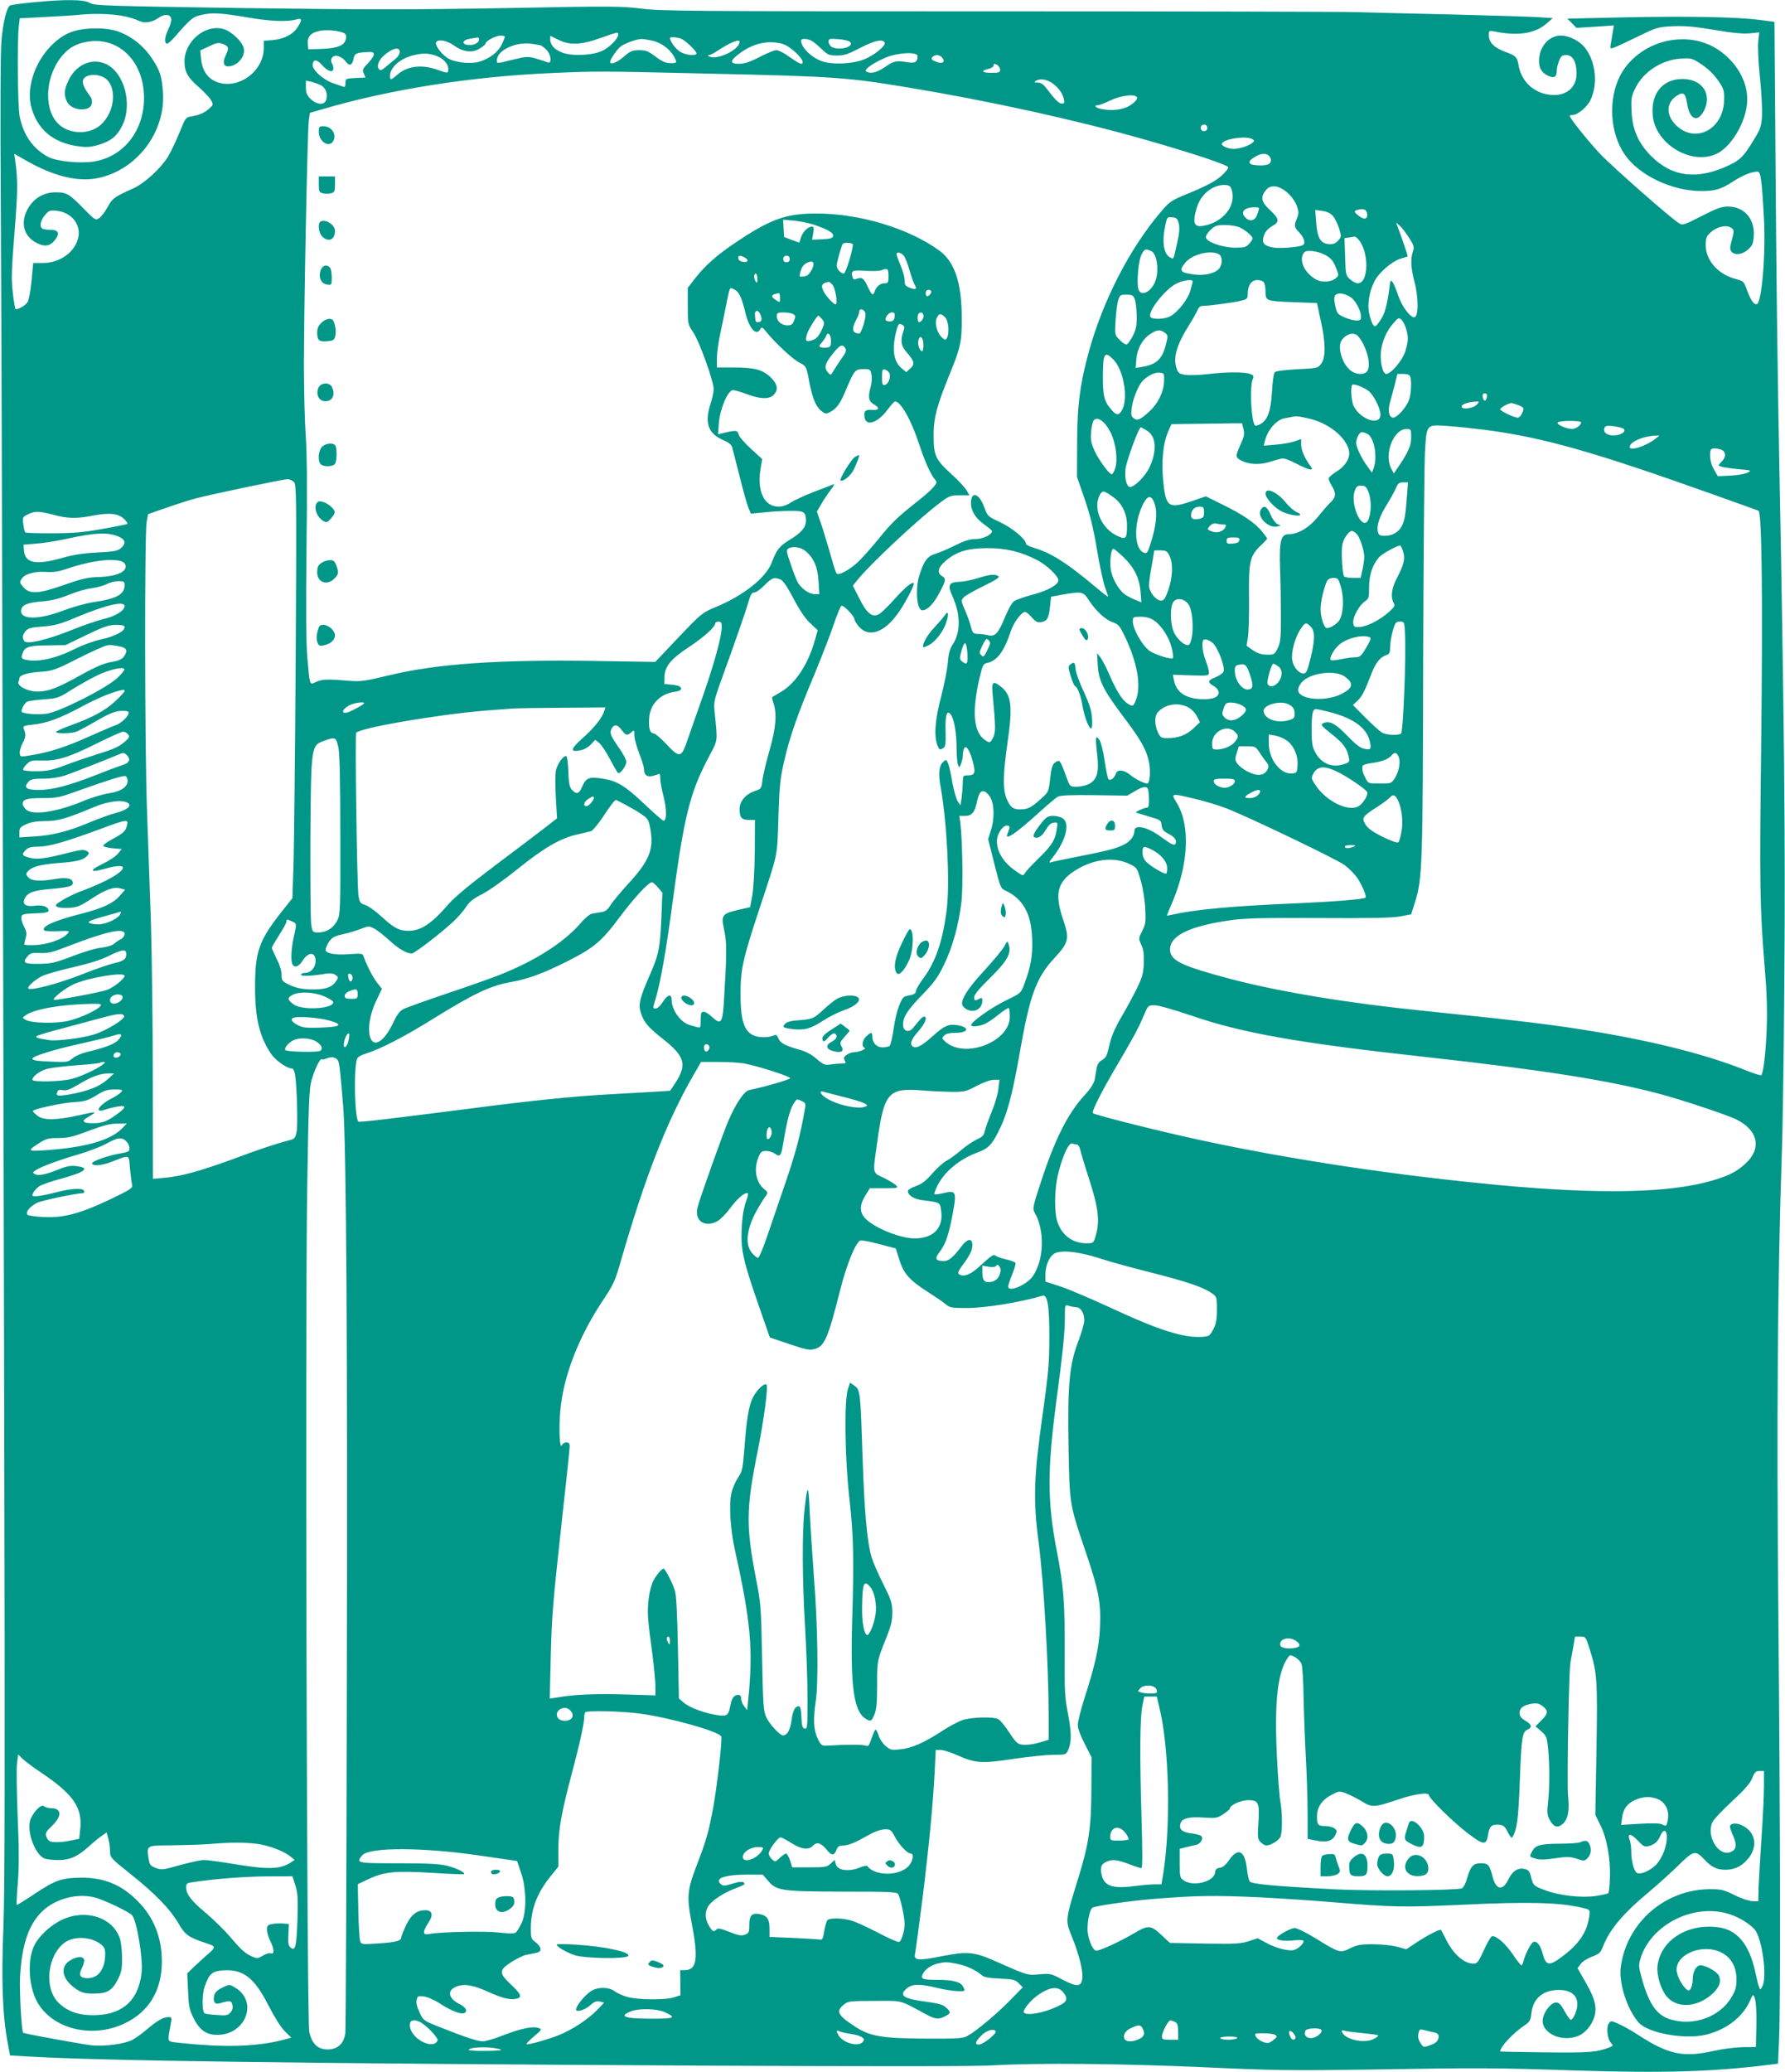 <?xml version="1.0" standalone="no"?>
<!DOCTYPE svg PUBLIC "-//W3C//DTD SVG 20010904//EN"
 "http://www.w3.org/TR/2001/REC-SVG-20010904/DTD/svg10.dtd">
<svg version="1.0" xmlns="http://www.w3.org/2000/svg"
 width="1103pt" height="1280pt" viewBox="0 0 1103 1280"
 preserveAspectRatio="xMidYMid meet">
<g transform="translate(0,1280) scale(0.1,-0.1)"
fill="#009688" stroke="none">
<path d="M199 12785 c-70 -7 -131 -15 -137 -19 -21 -13 -43 -104 -53 -216 -6
-72 -8 -449 -4 -1005 5 -931 10 -2623 21 -7455 5 -2207 4 -2966 -5 -3195 -13
-321 -6 -537 25 -706 l16 -86 106 -6 c450 -27 1629 -43 4192 -57 1074 -5 1663
-5 1780 2 276 16 784 11 1305 -12 432 -20 534 -21 1025 -14 673 11 754 11
1270 -6 543 -17 845 -8 1196 36 l51 6 6 142 c10 216 8 1290 -4 2629 -11 1201
-5 2082 21 2842 6 149 13 644 16 1100 7 834 -1 1616 -32 3211 -9 450 -19 1240
-22 1754 l-7 935 -85 11 c-137 19 -439 25 -830 17 l-365 -8 28 -28 28 -29 116
7 116 8 -7 -39 c-3 -22 -9 -54 -12 -73 -6 -31 -5 -33 17 -26 13 4 80 35 147
68 121 59 126 60 220 65 75 3 134 -2 257 -23 112 -19 177 -25 218 -21 l58 6
-6 -54 c-4 -30 0 -125 10 -222 10 -92 15 -201 13 -240 -4 -64 -10 -82 -49
-145 -63 -104 -83 -125 -153 -159 -195 -93 -353 -75 -483 56 -79 79 -117 165
-121 277 -4 79 -1 93 23 142 49 101 162 175 280 183 68 4 71 3 131 -37 39 -26
76 -62 100 -97 35 -51 39 -62 38 -118 -2 -185 -178 -278 -299 -158 -61 61 -59
137 4 179 42 29 56 19 66 -45 8 -57 29 -92 55 -92 27 0 62 54 67 103 8 82 -56
140 -153 139 -122 -1 -195 -93 -181 -228 18 -174 237 -306 392 -235 84 38 169
170 188 291 14 89 -13 181 -76 261 -97 122 -238 176 -395 150 -132 -21 -254
-107 -311 -219 -75 -147 -63 -354 29 -487 88 -128 292 -225 472 -225 88 0 122
10 202 62 56 36 111 58 147 58 19 0 26 -51 39 -290 12 -221 -14 -530 -46 -530
-18 0 -37 28 -59 88 -19 54 -22 56 -68 68 -109 28 -187 115 -187 209 0 43 4
55 28 77 36 35 92 50 124 34 25 -13 26 -20 7 -88 -10 -38 -10 -49 0 -62 21
-25 67 -19 102 12 27 24 33 37 36 83 8 106 -59 183 -159 183 -40 0 -70 -11
-164 -59 -107 -55 -117 -58 -139 -44 -52 32 -410 347 -487 428 -73 77 -188
221 -188 235 0 4 8 6 18 6 31 0 89 48 110 92 45 93 34 227 -26 312 -34 50
-101 86 -158 86 -74 0 -134 -70 -134 -157 0 -47 19 -76 61 -93 35 -15 49 -4
49 38 0 12 7 38 14 57 12 29 20 35 45 35 39 0 63 -43 63 -113 0 -89 -64 -142
-160 -133 -102 9 -180 81 -198 181 -9 54 -17 61 -86 86 -66 25 -98 57 -98 102
0 28 2 29 33 23 145 -30 251 -14 323 48 l39 34 -90 6 c-50 3 -279 10 -510 16
-231 5 -506 12 -610 15 -105 3 -1113 5 -2240 5 -1873 0 -2062 1 -2183 17 -123
15 -186 16 -834 3 -578 -10 -860 -10 -1622 0 -860 13 -923 15 -951 32 -36 22
-158 23 -356 3z m576 -87 c28 -6 63 -17 79 -25 36 -19 86 -12 126 17 37 26 74
23 78 -7 2 -12 -6 -40 -17 -62 -23 -44 -28 -91 -9 -91 6 0 27 18 47 41 104
119 113 126 175 139 65 13 114 10 296 -21 125 -21 227 -24 278 -10 39 12 42
-1 9 -50 -28 -43 -86 -71 -154 -77 l-53 -4 0 -47 c-1 -124 -123 -232 -246
-218 -81 9 -132 63 -141 149 l-6 56 55 26 c48 23 58 24 86 14 36 -14 39 -24
16 -72 -19 -40 -13 -66 15 -66 57 0 110 62 97 113 -10 41 -76 103 -123 117
-112 34 -243 -74 -243 -200 0 -62 20 -99 86 -156 36 -32 72 -70 79 -84 13 -25
12 -29 -8 -47 -31 -29 -62 -43 -109 -51 -41 -7 -41 -7 -79 -101 -21 -52 -53
-119 -71 -149 -45 -73 -144 -164 -215 -196 -118 -53 -127 -60 -158 -115 -16
-30 -40 -61 -53 -69 -21 -14 -25 -12 -92 56 -91 94 -108 104 -174 104 -73 1
-135 -35 -172 -98 -51 -87 -29 -175 55 -216 51 -25 83 -18 114 24 27 36 17 58
-27 58 -19 0 -41 3 -50 6 -24 9 -19 49 11 84 24 30 31 32 74 28 87 -9 147 -80
134 -158 -16 -93 -110 -164 -220 -165 l-60 0 -10 -110 c-6 -62 -17 -120 -25
-132 -14 -22 -66 -50 -75 -41 -2 2 -10 48 -16 101 -10 83 -8 139 11 375 20
256 21 314 4 440 l-6 42 81 -46 c167 -94 314 -129 436 -104 240 49 419 284
402 530 -7 99 -19 137 -70 212 -48 72 -118 129 -197 160 -78 31 -221 30 -303
-1 -118 -46 -224 -186 -247 -327 -13 -75 -4 -135 28 -202 47 -96 132 -154 254
-174 63 -9 82 -8 133 6 79 23 118 54 151 121 64 131 13 325 -100 379 -85 40
-182 0 -230 -95 -30 -60 -33 -97 -11 -139 28 -54 139 -63 152 -12 3 14 1 32
-6 41 -39 54 -51 79 -49 101 4 35 68 49 121 26 86 -36 88 -191 3 -284 -65 -72
-191 -78 -267 -15 -98 82 -95 285 5 416 43 56 86 83 153 97 199 42 363 -114
363 -345 0 -204 -128 -365 -312 -393 -84 -13 -225 1 -277 27 -96 50 -158 137
-180 255 -12 63 -15 466 -5 552 l6 51 152 8 c83 4 187 10 231 15 92 8 198 4
270 -12z m1343 -99 c18 -7 23 -15 20 -36 -5 -42 -48 -61 -148 -65 l-85 -3 -3
36 c-4 43 21 69 76 79 41 7 104 2 140 -11z m1702 -13 c0 -24 -50 -75 -94 -98
-58 -30 -190 -37 -251 -13 -49 18 -75 47 -75 82 l0 22 49 -24 c71 -36 141 -33
261 10 111 39 110 39 110 21z m-700 -13 c0 -4 -9 -26 -20 -49 -22 -45 -73 -85
-134 -104 -49 -16 -141 -9 -189 15 -41 19 -93 86 -82 104 12 21 67 11 110 -20
58 -41 113 -48 159 -19 20 12 36 26 36 31 0 15 63 49 93 49 15 0 27 -3 27 -7z
m-160 -18 c0 -20 -35 -37 -68 -33 -43 5 -34 32 13 39 22 3 43 7 48 8 4 0 7 -6
7 -14z m1253 4 c32 -17 97 -81 91 -91 -9 -15 -68 -8 -101 12 -27 16 -63 65
-63 85 0 9 51 5 73 -6z m-183 -10 c56 -12 111 -53 136 -100 19 -38 19 -39 -24
-39 -28 0 -51 10 -91 40 -45 34 -60 40 -101 40 -42 0 -55 -5 -95 -40 -41 -36
-85 -53 -85 -32 0 14 41 75 63 93 22 19 98 47 129 48 9 1 40 -4 68 -10z m983
0 c12 -6 41 -29 64 -52 38 -36 46 -40 95 -40 45 0 69 8 143 47 88 45 137 57
151 34 12 -19 -67 -83 -132 -107 -68 -26 -187 -31 -250 -11 -68 22 -134 86
-134 130 0 13 36 13 63 -1z m240 -8 c29 -30 -67 -56 -114 -31 -10 6 -19 20
-19 32 0 19 4 20 60 16 33 -2 66 -10 73 -17z m-683 1 c0 -48 -132 -113 -185
-92 -13 6 -15 9 -5 9 9 1 31 12 50 25 78 52 140 78 140 58z m-1229 -22 c3 0
18 -11 33 -25 32 -29 39 -93 9 -80 -10 4 -42 15 -70 23 -49 14 -58 14 -141 -6
-106 -26 -102 -26 -102 -4 2 64 125 119 225 100 22 -4 43 -7 46 -8z m1494 9
c44 -12 125 -86 125 -113 0 -20 -19 -12 -93 40 -26 19 -58 34 -70 34 -13 0
-59 -19 -103 -42 -53 -28 -92 -41 -120 -42 -71 -2 -68 19 10 74 80 55 168 72
251 49z m-2365 -50 c0 -11 -10 -29 -22 -39 -13 -10 -39 -33 -59 -49 -30 -26
-39 -29 -48 -17 -15 17 -1 54 30 82 53 47 99 58 99 23z m-160 -16 c0 -9 -17
-34 -37 -55 -33 -33 -35 -40 -25 -62 l11 -25 -62 -3 c-61 -3 -62 -4 -62 -31 1
-15 -4 -26 -10 -24 -5 2 -34 12 -64 22 -64 21 -134 85 -129 117 5 34 26 32 60
-6 34 -38 68 -48 68 -18 0 9 -4 23 -9 31 -11 18 -4 38 15 45 19 7 54 -11 72
-36 20 -28 39 -21 46 16 7 37 16 41 94 45 24 1 32 -3 32 -16z m374 -4 c48 -13
86 -50 86 -84 0 -30 0 -30 -70 -5 -95 33 -184 22 -244 -31 -40 -35 -46 -36
-46 -8 0 53 63 108 146 128 54 13 83 13 128 0z m2986 -6 c0 -37 -15 -45 -66
-37 -66 11 -80 8 -138 -32 -50 -33 -88 -42 -114 -25 -17 10 46 54 125 87 75
30 193 35 193 7z m148 -5 c31 -31 5 -48 -42 -26 -20 9 -23 14 -15 25 14 16 41
17 57 1z m362 -78 c0 -18 -7 -20 -56 -20 -58 0 -66 14 -14 25 17 4 30 13 30
21 0 12 4 12 20 4 11 -6 20 -20 20 -30z m-1795 -25 c771 -17 850 -23 1230 -86
506 -84 1028 -199 1455 -320 305 -87 520 -159 520 -173 0 -8 -19 -30 -41 -51
-42 -37 -97 -66 -242 -125 -69 -29 -85 -40 -138 -104 -187 -220 -351 -538
-438 -849 -56 -201 -75 -339 -75 -572 l-1 -210 47 -137 c35 -101 55 -184 77
-316 16 -98 39 -202 50 -232 11 -30 19 -55 18 -56 -1 -2 -41 29 -87 68 -171
143 -266 203 -372 234 -26 8 -48 19 -48 24 0 28 -81 96 -156 132 -81 38 -81
38 -103 97 -31 85 -81 99 -81 23 0 -49 29 -95 85 -134 25 -18 45 -35 45 -39 0
-22 -56 -49 -102 -49 -36 0 -67 -10 -126 -39 -42 -21 -97 -45 -121 -52 -49
-14 -70 -42 -97 -123 -30 -88 -20 -226 15 -226 31 0 69 38 106 108 41 77 42
87 15 104 -32 20 -24 53 22 92 68 59 136 79 258 80 118 0 210 -22 313 -76 59
-32 127 -97 127 -123 0 -27 -65 -64 -158 -88 -51 -14 -103 -32 -115 -40 -13
-8 -36 -50 -56 -97 -42 -103 -62 -125 -105 -114 -17 4 -45 8 -63 8 -29 1 -33
5 -44 46 -6 25 -23 71 -37 103 -24 55 -24 58 -7 77 9 10 65 42 123 70 77 38
102 54 91 61 -22 14 -51 11 -125 -12 -38 -12 -89 -22 -114 -23 -67 -2 -76 -20
-45 -88 52 -114 52 -225 1 -301 -16 -24 -25 -54 -29 -110 -4 -42 -22 -137 -42
-212 -37 -142 -44 -235 -24 -294 12 -33 16 -36 39 -21 12 7 15 29 13 102 -3
102 8 136 32 104 21 -28 35 -107 36 -204 0 -48 4 -96 9 -107 7 -19 9 -18 19 8
6 16 11 40 11 55 0 15 4 33 9 41 13 20 36 -19 54 -91 17 -64 10 -78 -35 -78
-27 0 -28 -2 -29 -47 0 -27 -4 -68 -7 -93 l-7 -45 -17 25 c-9 14 -24 66 -33
115 -8 50 -20 103 -26 118 -11 26 -13 27 -30 11 -28 -25 -32 -72 -15 -165 37
-207 56 -574 37 -739 -23 -197 -69 -334 -150 -440 -22 -30 -41 -62 -41 -72 0
-11 -10 -20 -27 -24 -16 -3 -33 -7 -40 -9 -25 -8 -54 -89 -70 -193 -8 -59 -20
-110 -27 -114 -6 -4 -25 -8 -43 -8 -36 0 -63 29 -63 67 0 29 -7 29 -37 1 -25
-23 -31 -63 -10 -71 15 -6 -37 -27 -66 -27 -13 0 -33 -7 -45 -16 -18 -12 -20
-19 -12 -35 10 -17 7 -19 -22 -19 -18 0 -49 -3 -69 -6 -31 -5 -41 -1 -83 35
-31 27 -66 46 -104 56 -87 24 -122 42 -132 71 -8 20 -14 24 -28 18 -36 -16
-97 -15 -132 3 -54 29 -74 97 -74 253 0 151 14 215 113 515 122 369 113 324
121 575 6 193 11 242 35 345 33 148 84 294 188 540 43 105 97 242 118 305 21
63 43 116 49 118 13 5 80 -65 80 -83 0 -7 12 -27 26 -44 65 -77 170 -35 259
104 44 68 88 156 81 162 -10 11 -54 -26 -122 -102 -38 -42 -80 -83 -94 -90
-40 -21 -74 6 -120 98 l-40 79 29 36 c78 97 369 370 508 475 58 44 65 47 123
47 l61 0 -18 31 c-10 17 -54 65 -99 105 -95 87 -106 112 -105 243 0 98 22 179
94 356 73 178 81 212 80 365 -1 216 -44 343 -140 413 -189 137 -492 228 -758
228 -186 0 -280 -33 -490 -173 -120 -79 -199 -149 -260 -228 l-45 -58 0 -113
c0 -111 0 -112 35 -164 38 -58 125 -300 125 -349 0 -17 -9 -60 -21 -96 -36
-113 -12 -179 79 -218 33 -14 52 -29 56 -44 3 -13 24 -93 46 -179 21 -86 46
-174 54 -194 l16 -38 83 8 c45 5 117 9 160 9 86 1 97 -6 97 -60 0 -42 -28 -75
-99 -118 -65 -40 -82 -61 -111 -139 -36 -96 -176 -207 -354 -280 -75 -31 -84
-38 -223 -184 l-144 -152 -372 6 c-595 9 -976 -17 -1270 -88 -165 -39 -174
-41 -271 -33 -117 10 -151 8 -188 -11 -35 -17 -34 -18 -49 155 -8 94 -9 299
-5 675 5 372 3 588 -5 695 -6 85 -11 283 -11 440 1 400 22 1445 30 1504 l7 49
80 23 c419 123 923 202 1420 223 282 12 280 12 970 -4z m2115 -57 c39 -27 66
-63 74 -100 5 -23 3 -28 -13 -28 -18 0 -41 23 -99 100 -16 20 -32 30 -50 30
-21 0 -24 2 -12 10 25 16 65 11 100 -12z m-4518 -14 c30 -16 44 -50 34 -89 -9
-37 -58 -34 -97 4 -23 23 -29 38 -29 71 l0 42 33 -7 c17 -4 44 -14 59 -21z
m5043 -74 c10 -16 -39 -57 -81 -69 -44 -12 -82 -14 -136 -5 -36 6 -54 24 -24
24 8 0 43 13 78 30 64 30 150 41 163 20z m435 -190 c0 -13 -7 -20 -20 -20 -13
0 -20 7 -20 20 0 13 7 20 20 20 13 0 20 -7 20 -20z m280 -70 c13 -9 12 -12 -5
-25 -22 -17 -79 -35 -112 -35 -31 0 -73 17 -73 30 0 31 153 54 190 30z m96
-98 c19 -13 23 -40 8 -53 -8 -7 -35 -12 -59 -11 -73 1 -85 20 -32 52 33 21 64
25 83 12z m-223 -221 c24 -96 -56 -194 -177 -216 -58 -11 -69 18 -41 111 25
86 102 146 179 141 25 -2 31 -8 39 -36z m305 15 c41 -21 82 -69 97 -112 11
-33 11 -44 -1 -73 -19 -46 -18 -54 16 -89 29 -31 39 -65 21 -76 -19 -12 -134
-22 -177 -16 -64 10 -80 28 -64 74 8 25 24 43 51 59 48 27 45 45 -17 103 -50
46 -56 76 -23 118 23 29 56 33 97 12z m-138 -123 c0 -4 -5 -22 -12 -40 -13
-37 -45 -45 -72 -17 -21 20 -20 41 2 53 19 12 82 15 82 4z m668 -35 c4 -34
-21 -37 -55 -9 -28 23 -28 28 -5 34 38 11 57 3 60 -25z m-211 -13 c12 -14 29
-49 38 -77 15 -50 14 -52 -7 -75 -17 -18 -31 -23 -57 -21 -51 4 -71 38 -78
133 l-6 78 44 -6 c30 -4 51 -14 66 -32z m-953 -46 c6 -26 4 -59 -9 -115 -25
-113 -22 -107 -45 -94 -40 21 -51 98 -29 200 11 49 12 51 42 48 27 -3 33 -8
41 -39z m-2252 -8 c85 -29 120 -50 116 -69 -3 -13 -16 -18 -67 -20 l-63 -3 7
40 c5 31 4 41 -7 41 -25 0 -56 -30 -68 -65 l-11 -34 -47 17 -47 18 -3 53 -3
54 69 -6 c37 -4 93 -15 124 -26z m3675 -80 c30 -47 33 -57 24 -84 -16 -44 -13
-103 9 -187 27 -102 26 -220 -2 -220 -25 0 -76 69 -97 131 -12 36 -28 75 -35
85 -13 17 -15 14 -20 -31 -15 -114 -30 -167 -59 -207 -27 -39 -31 -40 -43 -23
-7 9 -18 42 -24 71 -13 61 5 152 41 210 31 50 107 113 153 126 23 6 42 13 44
14 3 2 -35 113 -64 189 l-7 20 23 -20 c12 -11 38 -44 57 -74z m-1044 63 c38
-19 77 -53 77 -68 0 -5 -10 -20 -22 -33 -18 -20 -31 -23 -87 -23 -77 1 -174
34 -179 63 -2 10 10 30 28 47 28 26 39 30 92 30 34 0 72 -7 91 -16z m730 -72
c68 -75 66 -272 -3 -272 -10 0 -32 11 -47 24 -27 24 -28 27 -31 139 l-4 116
29 4 c15 2 31 5 34 6 3 0 13 -7 22 -17z m-3123 -32 c0 -36 -44 -180 -56 -180
-18 0 -44 28 -44 49 0 17 28 119 37 134 7 11 63 8 63 -3z m1844 -41 c35 -16
50 -121 25 -186 -26 -69 -92 -99 -105 -47 -11 43 1 177 20 212 18 35 24 37 60
21z m1053 -14 c52 -22 70 -40 90 -93 17 -44 17 -45 -6 -63 -26 -21 -81 -25
-114 -8 -66 34 -106 104 -88 153 9 21 17 26 46 26 20 0 52 -7 72 -15z m-2583
-14 c9 -10 25 -50 36 -90 11 -39 26 -80 32 -91 17 -26 7 -32 -30 -18 -27 11
-32 17 -32 45 0 19 -11 60 -25 93 -14 33 -25 64 -25 70 0 16 26 12 44 -9z
m1947 9 c23 -13 25 -57 4 -87 -21 -30 -88 -47 -152 -39 -90 11 -100 22 -61 71
41 53 156 83 209 55z m-2930 -20 c28 -16 23 -32 -8 -28 -17 2 -29 10 -31 21
-4 19 10 22 39 7z m279 -10 c0 -13 -7 -20 -20 -20 -13 0 -20 7 -20 20 0 13 7
20 20 20 13 0 20 -7 20 -20z m135 -68 c-15 -27 -27 -38 -49 -40 -27 -3 -28 -2
-21 25 8 34 23 53 50 63 33 13 42 -7 20 -48z m475 -37 c0 -41 -2 -45 -24 -45
-27 0 -51 -20 -61 -50 -10 -30 -18 -25 -45 33 -24 51 -35 57 -71 43 -12 -5
-18 -1 -22 15 -10 37 1 42 82 36 42 -3 85 -1 96 3 39 16 45 12 45 -35z m-810
-17 c0 -25 -3 -29 -10 -18 -13 20 -13 50 0 50 6 0 10 -15 10 -32z m2690 -16
c0 -5 -7 -31 -15 -59 -16 -55 -79 -134 -126 -158 -31 -16 -96 -20 -117 -6 -33
21 87 178 163 212 41 19 95 25 95 11z m438 -4 c7 -7 12 -33 12 -59 0 -58 1
-59 181 -66 l137 -5 23 -107 c31 -137 32 -229 3 -268 -21 -27 -23 -28 -148
-34 -73 -4 -132 -11 -139 -18 -6 -6 -14 -60 -17 -119 -7 -122 -27 -177 -72
-202 -15 -8 -30 -12 -33 -8 -23 23 -34 232 -15 283 9 23 7 27 -16 35 -34 13
-144 13 -260 -1 -52 -6 -114 -8 -138 -5 -38 6 -46 11 -55 38 -24 68 -1 147 78
272 23 37 46 78 51 91 5 14 17 25 27 25 39 0 199 21 240 32 41 10 43 12 43 47
0 48 24 81 59 81 15 0 32 -5 39 -12z m-2664 -17 c18 -20 35 -121 19 -121 -12
0 -57 48 -72 77 -21 40 -14 53 30 62 3 0 13 -7 23 -18z m-603 -31 c26 -14 43
-51 64 -138 24 -102 68 -151 93 -105 9 15 13 13 38 -18 55 -68 161 -167 202
-188 43 -22 45 -24 62 -116 19 -101 40 -153 71 -180 28 -23 32 -24 59 -10 40
21 64 54 100 143 48 114 55 122 106 122 41 0 43 -2 49 -34 4 -18 2 -51 -4 -72
-19 -67 -14 -93 19 -112 39 -22 33 -38 -14 -34 -41 3 -52 -11 -42 -53 13 -50
84 -23 141 55 20 27 41 50 46 50 35 0 100 -115 149 -265 34 -104 72 -188 97
-217 14 -15 13 -20 -6 -44 -11 -14 -49 -49 -83 -76 -141 -111 -175 -143 -259
-247 -49 -60 -109 -127 -134 -149 -52 -46 -113 -78 -125 -65 -4 4 -18 44 -30
88 -12 44 -37 128 -56 188 l-36 107 28 48 c15 26 41 65 58 87 17 21 24 36 16
33 -8 -3 -63 -25 -122 -47 -59 -23 -123 -53 -143 -66 -59 -41 -130 -30 -164
26 -26 43 -34 105 -22 180 l11 63 -70 64 c-39 35 -73 75 -76 89 -7 26 -18 27
-98 7 l-29 -7 5 69 c7 88 56 204 87 204 11 0 50 -11 87 -25 82 -31 137 -32
164 -5 32 32 25 68 -19 110 -49 47 -100 60 -230 60 l-101 0 0 58 c0 31 9 98
20 147 10 50 27 128 36 175 25 126 21 118 55 100z m1212 -7 c8 -7 -11 -33 -24
-33 -5 0 -9 9 -9 20 0 19 20 27 33 13z m-933 -43 c0 -30 0 -30 -25 -14 -36 23
-31 35 18 43 4 0 7 -13 7 -29z m3526 4 c30 -20 64 -83 64 -119 0 -21 -5 -25
-29 -25 -16 0 -49 9 -74 20 -42 19 -46 24 -56 71 -9 39 -8 55 1 66 14 17 56
12 94 -13z m-1334 -11 c6 -16 11 -62 12 -103 1 -63 -4 -84 -24 -125 -14 -27
-31 -50 -38 -53 -6 -2 -26 10 -43 28 -31 31 -31 31 -26 118 3 48 10 104 16
125 11 35 14 37 52 37 34 0 41 -4 51 -27z m-1664 -91 c4 -27 -26 -122 -38
-122 -43 0 -50 27 -20 83 11 20 20 44 20 53 0 24 35 12 38 -14z m-648 -8 c11
-29 6 -44 -16 -44 -15 0 -16 2 -19 43 -3 35 22 36 35 1z m200 6 c16 -8 17 -14
7 -40 -9 -24 -17 -30 -41 -30 -36 0 -66 25 -66 57 0 20 5 23 41 23 22 0 49 -4
59 -10z m628 -17 c-2 -19 -9 -27 -26 -28 -13 -1 -25 2 -28 6 -9 15 16 49 37
49 16 0 20 -5 17 -27z m178 12 c6 -16 -12 -45 -27 -45 -10 0 -12 44 -2 53 11
11 23 8 29 -8z m134 -15 c22 -22 28 -102 10 -130 -7 -12 -12 -11 -29 5 -31 27
-47 89 -33 120 14 30 26 31 52 5z m-760 -12 c16 -21 16 -24 0 -61 -22 -48 -37
-64 -72 -72 -32 -8 -35 4 -17 52 11 29 58 103 66 103 3 0 13 -10 23 -22z
m3608 -57 c16 -51 15 -77 -4 -140 -16 -55 -88 -141 -118 -141 -22 0 -39 75
-33 137 7 64 34 128 77 176 30 35 34 36 50 22 9 -8 22 -33 28 -54z m-3109 20
c11 -7 11 -15 2 -41 -18 -53 -13 -87 18 -122 52 -60 56 -76 27 -103 l-26 -24
-30 25 c-50 43 -60 121 -30 235 11 41 16 44 39 30z m1618 -46 c20 -14 21 -18
9 -67 -22 -94 -59 -130 -146 -144 l-43 -7 5 56 c5 65 41 127 91 157 38 24 56
25 84 5z m-2062 -50 c0 -33 -3 -39 -25 -42 -13 -2 -31 -1 -39 2 -11 5 -10 10
6 28 11 12 23 30 27 40 10 31 31 13 31 -28z m3257 28 c50 -57 81 -169 59 -212
-15 -28 -69 -28 -105 0 -55 43 -85 151 -53 191 30 38 75 48 99 21z m-2686 -51
c1 -23 -3 -42 -7 -42 -15 0 -31 42 -24 67 9 38 30 21 31 -25z m-482 -24 c7
-13 3 -26 -20 -57 -16 -23 -38 -57 -50 -76 -20 -34 -21 -35 -37 -17 -27 30
-20 56 29 117 46 57 59 62 78 33z m1655 -68 c63 -63 94 -236 56 -310 -19 -36
-35 -38 -62 -7 -48 52 -58 86 -58 202 0 153 9 170 64 115z m-1385 -82 c14 -22
-3 -72 -27 -76 -14 -3 -17 5 -17 48 0 42 3 51 16 48 9 -2 22 -11 28 -20z
m1699 -55 c-3 -66 -38 -137 -91 -185 -57 -52 -74 -59 -96 -42 -16 11 -18 22
-13 64 7 54 38 133 65 164 30 33 76 57 107 54 29 -3 30 -4 28 -55z m1521 31
c9 -24 7 -95 -5 -137 -12 -46 -74 -117 -100 -117 -26 0 -35 44 -20 94 6 23 19
71 29 108 l17 68 36 0 c24 0 39 -5 43 -16z m-260 -87 c32 -23 76 -108 76 -149
0 -70 -122 -32 -165 53 -15 27 -21 120 -9 132 8 8 64 -12 98 -36z m734 -39
c-2 -13 -7 -23 -13 -23 -5 0 -11 10 -13 23 -2 15 2 22 13 22 11 0 15 -7 13
-22z m-62 -47 c-22 -25 -98 -34 -94 -11 3 14 39 26 87 29 23 1 23 0 7 -18z
m259 -5 c33 -14 33 -16 22 -45 -7 -18 -19 -31 -29 -31 -22 0 -108 41 -108 52
0 9 50 37 68 38 7 0 28 -6 47 -14z m-1295 -82 c118 -27 225 -112 245 -195 11
-44 -18 -96 -75 -131 -27 -17 -50 -37 -50 -44 0 -8 9 -28 20 -46 27 -44 25
-70 -6 -99 -14 -13 -49 -53 -77 -88 -55 -69 -124 -111 -184 -111 -49 0 -59
-42 -53 -220 3 -80 5 -212 5 -295 0 -130 -3 -155 -20 -190 -19 -38 -22 -40
-67 -39 -34 0 -57 8 -86 27 l-39 28 8 52 c5 29 8 138 7 242 -3 224 5 259 69
322 24 22 43 43 43 46 0 2 -14 22 -31 43 -41 52 -123 108 -247 168 l-101 50
-78 -27 c-151 -52 -168 -42 -184 110 -14 128 -3 244 30 319 l20 44 155 2 c86
1 184 2 219 3 l62 0 9 -36 c7 -30 4 -46 -18 -94 -33 -73 -33 -81 4 -100 47
-24 109 -28 170 -10 30 9 65 19 78 22 15 4 46 -7 92 -31 38 -20 77 -36 86 -36
15 0 15 2 0 23 -35 48 -56 98 -56 130 l0 35 -42 -15 c-24 -8 -76 -17 -116 -20
l-73 -6 7 29 c16 66 69 128 117 139 12 2 31 6 42 8 36 8 45 7 115 -9z m-1227
-86 c33 -67 45 -167 28 -221 -7 -21 -16 -37 -21 -37 -16 0 -79 86 -106 144
-21 47 -26 68 -22 116 2 32 10 66 17 74 22 27 71 -9 104 -76z m2907 63 c0 -18
-32 -41 -56 -41 -35 0 -97 28 -89 40 8 13 145 13 145 1z m-596 -46 c360 -47
668 -134 1411 -399 149 -53 275 -98 281 -101 21 -7 27 -537 17 -1430 -11 -878
-9 -1021 22 -1395 12 -142 16 -255 12 -370 -5 -143 -19 -269 -33 -292 -2 -3
-42 9 -88 27 -233 95 -553 177 -921 239 -274 46 -467 69 -1070 131 -475 48
-891 117 -1195 196 -310 82 -380 115 -380 184 0 86 122 145 377 181 86 12 197
15 543 13 319 -2 453 1 502 10 l68 13 25 80 c44 138 47 238 49 1473 2 638 7
1223 11 1299 11 179 6 174 145 164 58 -4 158 -15 224 -23z m860 5 c17 -17 -21
-40 -65 -40 -40 0 -65 21 -55 46 5 14 16 16 58 11 28 -4 56 -11 62 -17z
m-2947 -10 c58 -35 64 -123 16 -227 -25 -55 -97 -126 -122 -121 -21 4 -33 55
-26 113 6 49 82 255 94 255 3 0 20 -9 38 -20z m1633 -43 c0 -52 -20 -95 -91
-198 l-16 -24 -17 32 c-45 88 15 243 95 243 28 0 29 -1 29 -53z m-271 23 c42
-22 64 -139 40 -209 l-11 -31 -30 41 c-35 48 -67 116 -68 141 0 30 19 68 35
68 9 0 24 -4 34 -10z m1781 -30 c-57 -45 -160 -79 -160 -52 0 32 82 68 160 71
l25 1 -25 -20z m411 -70 c25 -14 24 -45 -1 -70 -11 -11 -20 -22 -20 -24 0 -8
58 -19 130 -25 71 -6 74 -7 50 -20 -14 -8 -61 -17 -105 -19 l-80 -4 -22 38
c-21 38 -28 67 -25 112 2 17 8 22 28 22 14 0 34 -5 45 -10z m-8825 -197 c16
-17 17 -82 11 -1108 -4 -599 -10 -1174 -14 -1276 l-6 -187 -73 -92 c-135 -173
-158 -240 -158 -460 0 -193 29 -308 101 -413 27 -38 96 -87 125 -87 10 0 17
-14 22 -42 11 -80 17 -303 9 -348 -8 -40 -12 -45 -43 -53 -81 -21 -176 -52
-350 -117 -203 -74 -318 -106 -425 -116 l-70 -6 -1 628 c0 346 -6 783 -12 972
-7 188 -17 496 -24 685 -14 393 -15 1698 -2 1772 l9 49 109 38 c60 21 143 48
185 59 94 25 538 118 568 119 12 0 29 -8 39 -17z m6879 -75 c-10 -130 -15
-159 -31 -194 -20 -41 -59 -64 -108 -64 -30 0 -37 4 -42 26 -9 36 11 97 57
169 21 34 45 78 54 98 13 31 20 37 45 37 l30 0 -5 -72z m-240 16 c28 -67 14
-194 -21 -194 -42 0 -85 130 -64 194 10 30 16 36 41 36 24 0 31 -6 44 -36z
m-1572 -38 c51 -37 81 -101 81 -170 0 -82 -6 -90 -52 -70 -102 42 -161 170
-117 255 17 32 26 31 88 -15z m248 -28 c21 -49 17 -122 -10 -218 -29 -100 -33
-105 -59 -91 -52 28 -56 169 -7 279 32 71 55 80 76 30z m309 -62 c0 -30 -4
-35 -30 -41 -34 -7 -50 -1 -50 21 0 32 21 54 50 54 27 0 30 -3 30 -34z m-7110
-16 c91 -24 143 -25 250 -4 98 18 153 12 188 -23 13 -13 22 -26 19 -29 -2 -3
-71 -17 -153 -31 -119 -22 -181 -27 -311 -27 -89 -1 -164 2 -167 5 -3 3 -9 26
-12 50 -6 43 -5 45 27 61 44 22 69 22 159 -2z m7228 -60 c20 0 21 -3 12 -20
-14 -26 -55 -36 -87 -21 -25 11 -25 12 -7 32 12 13 26 18 39 15 11 -3 30 -6
43 -6z m826 -59 c20 -22 46 -102 46 -142 0 -15 -5 -51 -11 -79 l-11 -50 -48 0
c-27 0 -52 5 -55 10 -11 17 -18 154 -11 193 7 39 40 87 60 87 7 0 21 -9 30
-19z m-7646 -18 c39 -18 41 -44 7 -71 -20 -16 -46 -20 -142 -25 -84 -4 -146
-13 -213 -32 -169 -48 -236 -35 -242 45 l-3 35 80 7 c44 3 125 16 180 28 185
41 265 44 333 13z m6920 -20 c-2 -13 -14 -19 -41 -21 -32 -3 -37 0 -37 17 0
18 6 21 41 21 33 0 40 -3 37 -17z m1012 -69 c15 -43 5 -83 -40 -169 -31 -60
-38 -112 -19 -148 11 -19 7 -25 -28 -57 -56 -50 -134 -90 -180 -93 -35 -2 -38
0 -41 26 -4 34 38 110 73 133 23 15 25 23 25 88 0 76 22 140 63 185 19 21 110
71 129 71 3 0 12 -16 18 -36z m-3690 0 c49 -42 73 -98 78 -186 l5 -78 -31 0
c-34 0 -86 38 -106 79 -7 14 -26 63 -41 109 -25 71 -27 85 -14 93 28 17 77 10
109 -17z m1963 -36 c67 -66 98 -130 105 -214 l5 -65 -39 16 c-21 8 -50 24 -64
34 -40 29 -80 102 -87 158 -6 56 3 123 17 123 5 0 33 -24 63 -52z m283 10 c24
-46 21 -134 -7 -213 -19 -54 -27 -65 -45 -65 -31 0 -74 54 -74 93 0 17 7 73
17 124 l16 93 38 0 c33 0 41 -4 55 -32z m-6479 -34 c12 -3 24 -13 27 -21 17
-44 -52 -75 -174 -78 -61 -2 -101 -12 -209 -50 -157 -55 -208 -57 -249 -10
-21 24 -21 29 -9 49 20 31 82 48 152 43 42 -3 76 2 115 15 145 51 278 70 347
52z m4075 -113 c16 -6 42 -44 82 -120 39 -74 74 -125 104 -152 l45 -42 -17
-60 c-43 -152 -121 -271 -215 -324 -25 -15 -48 -28 -49 -29 -2 -2 1 -19 8 -39
22 -66 14 -155 -24 -287 -20 -68 -39 -150 -44 -182 -7 -59 -7 -59 -49 -73 -56
-19 -93 -63 -93 -111 0 -52 13 -67 57 -67 l38 0 -1 -195 c-1 -114 -8 -226 -15
-270 l-14 -74 -40 -9 c-139 -31 -141 -33 -119 -138 16 -75 15 -149 -4 -454 -8
-115 -19 -127 -73 -76 -18 17 -40 31 -50 31 -16 0 -19 -8 -19 -51 0 -47 -1
-50 -22 -44 -13 4 -32 9 -43 12 -59 16 -114 92 -115 156 0 40 -25 34 -55 -13
-15 -24 -33 -40 -44 -40 -18 0 -18 1 0 60 29 94 66 302 104 590 72 536 107
679 220 895 64 122 60 93 40 295 -5 46 0 70 28 150 105 290 168 471 182 523
13 45 21 57 36 57 11 0 39 20 63 45 46 46 58 51 98 36z m3464 -48 c20 -67 15
-167 -10 -205 -15 -23 -55 -48 -77 -48 -17 0 -39 67 -39 118 0 46 22 137 41
175 6 10 21 17 39 17 27 0 31 -4 46 -57z m-7516 13 c0 -58 -48 -85 -195 -106
-44 -7 -127 -30 -185 -52 -146 -56 -260 -57 -260 -3 0 36 34 52 130 60 62 5
107 17 166 41 45 18 107 37 139 40 31 4 73 15 93 25 20 11 53 19 74 19 33 0
38 -3 38 -24z m5958 -93 c43 -67 103 -122 148 -137 34 -12 43 -22 72 -82 79
-162 105 -307 72 -396 -16 -43 -21 -45 -54 -23 -32 21 -65 73 -110 175 -20 47
-46 96 -57 110 l-20 25 4 -70 c5 -98 33 -155 157 -320 114 -151 145 -208 161
-288 10 -55 4 -127 -12 -127 -20 0 -75 28 -105 53 -38 32 -80 36 -89 8 -8 -27
-34 -46 -45 -35 -5 5 -16 56 -24 112 -8 59 -22 114 -32 130 -24 36 -27 18 -15
-81 14 -119 1 -165 -54 -192 -18 -8 -51 -15 -73 -15 -39 0 -41 2 -58 48 -45
123 -45 123 -78 99 -13 -10 -20 -36 -27 -96 -9 -83 -10 -84 -56 -125 -62 -56
-81 -65 -129 -66 -44 0 -61 13 -83 64 -25 59 -24 146 3 336 35 239 27 306 -40
359 -49 39 -58 30 -50 -51 19 -200 19 -234 2 -266 -14 -27 -20 -31 -36 -22
-83 44 -98 168 -49 385 21 88 24 95 50 100 60 13 104 72 144 193 17 55 67 122
89 122 7 0 26 -15 42 -34 24 -27 36 -33 57 -29 38 7 47 23 55 94 l7 63 65 12
c126 22 134 20 168 -33z m615 -25 c32 -42 36 -201 8 -247 -13 -21 -64 14 -92
63 -27 47 -32 155 -11 194 18 32 68 27 95 -10z m-6573 -12 c0 -28 -59 -64
-130 -80 -38 -9 -126 -39 -195 -67 -153 -62 -281 -92 -295 -69 -14 22 -12 35
8 61 16 19 32 23 108 29 75 6 108 15 211 59 180 75 293 101 293 67z m6361 -89
c47 -31 95 -107 110 -172 7 -30 10 -57 7 -60 -11 -11 -106 19 -144 44 -44 30
-104 135 -104 182 0 28 2 29 49 29 33 0 58 -7 82 -23z m-2671 -39 c0 -57 -46
-226 -115 -423 -37 -104 -80 -229 -97 -277 -38 -111 -48 -113 -132 -23 -34 36
-69 65 -78 65 -23 0 -32 37 -26 101 8 81 68 142 154 155 34 5 44 10 42 23 -2
11 -18 17 -53 21 l-50 5 1 42 c1 66 39 112 151 186 92 60 163 125 163 147 0 6
9 10 20 10 16 0 20 -7 20 -32z m4222 -45 c7 -149 -11 -606 -25 -615 -19 -12
-90 -9 -117 6 -13 8 -59 49 -102 92 l-78 79 25 23 c30 28 44 53 85 159 30 80
58 115 101 128 15 5 19 16 19 48 0 22 7 67 16 99 15 53 19 58 45 58 27 0 27 0
31 -77z m-582 45 c27 -29 26 -80 -2 -195 -20 -80 -26 -93 -44 -93 -29 0 -61
38 -69 82 -8 45 16 138 51 191 28 43 36 45 64 15z m-7330 -2 c0 -26 -58 -56
-142 -75 -47 -10 -119 -36 -166 -60 -122 -61 -234 -85 -310 -65 -17 5 -21 11
-16 28 15 50 34 58 155 59 l114 2 130 63 c108 52 138 62 182 62 39 0 53 -4 53
-14z m7693 -62 c12 -4 7 -17 -21 -65 -30 -51 -39 -59 -65 -59 -17 0 -57 -5
-89 -12 -31 -7 -61 -9 -65 -5 -12 12 24 74 59 100 49 37 138 58 181 41z
m-2362 -80 c-20 -42 -24 -45 -37 -32 -14 13 -13 20 7 62 21 41 25 45 38 31 13
-13 13 -20 -8 -61z m1393 44 c33 -30 79 -153 66 -178 -5 -10 -28 -25 -50 -34
-48 -19 -50 -31 -10 -54 38 -22 41 -58 4 -72 -41 -16 -125 -11 -171 9 -46 21
-69 51 -79 100 l-7 33 112 -4 c109 -3 111 -3 111 19 0 12 -9 45 -20 73 -11 28
-20 69 -20 90 0 33 3 40 19 40 11 0 31 -10 45 -22z m-1516 -66 c3 -64 -2 -71
-32 -49 -17 13 -18 18 -5 66 7 28 18 50 23 48 6 -2 12 -31 14 -65z m-5230 43
c37 -8 42 -30 15 -64 -12 -15 -37 -25 -77 -31 -43 -7 -93 -28 -185 -79 -150
-83 -199 -102 -268 -103 -59 -1 -128 34 -119 59 3 8 6 19 6 23 0 19 49 35 128
40 78 6 91 10 235 83 84 42 163 78 177 80 25 4 29 4 88 -8z m6973 -165 c23
-66 24 -89 3 -97 -42 -16 -94 48 -94 116 0 23 5 31 23 34 41 8 49 2 68 -53z
m177 44 c28 -19 29 -63 1 -98 -23 -29 -56 -34 -66 -10 -7 18 24 124 35 124 4
0 18 -7 30 -16z m-7175 -74 c-72 -65 -358 -209 -436 -219 -54 -7 -141 -1 -152
11 -9 9 16 56 34 64 9 4 55 10 103 14 83 6 92 9 170 59 46 28 115 68 155 87
74 37 165 58 172 40 2 -6 -19 -30 -46 -56z m7586 11 c59 -42 53 -71 -22 -109
-87 -43 -231 -38 -261 10 -13 21 7 61 41 83 66 44 192 52 242 16z m-7539 -90
c0 -5 -26 -33 -58 -63 -64 -59 -142 -101 -281 -151 -50 -18 -88 -36 -85 -40
12 -11 101 -8 131 5 15 7 70 36 121 66 68 40 106 56 141 60 28 2 51 0 55 -6
10 -17 -42 -70 -80 -82 -20 -7 -90 -37 -155 -66 -143 -65 -246 -99 -354 -117
-80 -14 -80 -14 -83 9 -2 12 6 41 18 64 21 40 21 53 6 91 -6 14 4 17 59 23 82
8 169 40 300 111 109 58 200 95 258 104 4 0 7 -3 7 -8z m1480 -75 c0 -7 -75
-48 -102 -57 -40 -11 -37 16 5 41 27 17 97 28 97 16z m5420 -11 c38 -20 38
-37 -1 -69 -36 -31 -79 -34 -103 -7 -16 17 -16 24 -5 55 11 32 17 36 47 36 18
0 46 -7 62 -15z m293 4 c29 -16 37 -28 37 -61 0 -23 -6 -29 -40 -38 -70 -19
-145 8 -152 55 -6 40 103 71 155 44z m-623 -17 c20 -10 43 -33 55 -55 l20 -38
-41 -39 c-44 -41 -94 -60 -160 -60 -38 0 -43 3 -59 36 -20 43 -22 98 -3 121
43 52 124 67 188 35z m-3606 -24 c-13 -43 -63 -105 -134 -168 -76 -68 -80 -88
-14 -75 22 4 49 19 65 36 l27 29 25 -20 c13 -11 43 -55 66 -99 23 -44 46 -83
50 -86 13 -8 51 44 51 69 0 12 -20 51 -45 86 -53 76 -60 93 -45 120 15 28 36
25 62 -10 25 -34 34 -36 60 -13 17 15 18 14 18 -20 0 -20 14 -70 30 -112 17
-42 30 -86 30 -99 0 -36 23 -50 61 -37 18 6 34 11 35 11 2 0 4 -14 4 -31 0
-17 9 -67 21 -112 20 -79 19 -147 -1 -147 -5 0 -59 47 -119 104 -119 112 -167
142 -257 156 -82 13 -102 6 -125 -46 -20 -49 -37 -54 -65 -23 -15 17 -20 40
-22 115 -2 52 -8 94 -13 94 -22 0 -58 -54 -65 -96 -3 -25 -3 -100 1 -167 l7
-122 -64 -50 c-34 -27 -172 -131 -305 -231 -170 -128 -260 -202 -303 -251
-103 -119 -169 -163 -245 -163 -59 0 -92 18 -170 90 -34 31 -78 63 -97 69 -32
11 -36 16 -43 59 -9 61 -22 995 -14 1005 24 31 497 112 794 137 72 5 148 12
170 13 22 2 161 4 308 5 l268 2 -7 -22z m4484 -7 c150 -39 232 -101 248 -188
8 -42 4 -47 -38 -38 -23 5 -54 29 -103 80 -72 75 -110 95 -147 78 -20 -9 -16
-14 50 -67 73 -58 94 -86 106 -142 7 -29 4 -33 -25 -43 -77 -27 -145 1 -183
74 -17 32 -21 58 -21 135 0 100 6 130 27 130 7 0 46 -9 86 -19z m-588 -121
c24 -24 25 -29 4 -59 -20 -28 -72 -51 -114 -51 -28 0 -30 2 -30 39 0 72 92
119 140 71z m-6839 -16 c12 -15 9 -21 -26 -51 -29 -25 -69 -43 -155 -69 -63
-20 -158 -52 -210 -72 -78 -29 -109 -36 -172 -36 -42 -1 -80 3 -84 7 -4 4 4
20 19 34 24 25 33 27 94 25 97 -3 166 19 336 103 82 41 158 75 167 75 10 0 24
-7 31 -16z m7154 -34 c46 -28 77 -95 73 -157 -3 -45 -5 -48 -33 -51 -72 -7
-145 87 -145 186 l0 55 35 -6 c20 -3 51 -15 70 -27z m-5854 -47 c8 -41 12
-203 12 -543 1 -453 0 -488 -18 -524 -22 -47 -67 -76 -117 -76 -36 0 -37 1
-45 48 -4 26 -6 270 -5 542 4 568 4 565 88 595 66 24 71 21 85 -42z m5688 -25
c11 -18 30 -45 42 -60 19 -23 21 -31 11 -52 -17 -37 -63 -43 -119 -14 -26 12
-55 35 -66 49 -16 23 -17 30 -5 67 l13 42 51 0 c48 0 54 -3 73 -32z m-6994
-24 c23 -23 15 -46 -20 -57 -16 -5 -98 -35 -181 -68 -158 -62 -264 -89 -344
-89 -79 0 -97 15 -63 52 13 14 31 18 92 18 47 0 97 8 131 19 48 16 279 107
335 131 28 12 32 12 50 -6z m7856 -5 c15 -29 6 -91 -21 -134 -22 -35 -22 -35
-94 -35 -71 0 -72 0 -88 33 -17 31 -22 50 -19 74 0 6 22 15 49 18 69 10 107
23 127 45 23 25 32 25 46 -1z m-391 -90 c70 -31 200 -120 200 -136 0 -24 -31
-70 -56 -84 -64 -34 -194 29 -261 125 -31 45 -32 49 -18 76 24 46 64 51 135
19z m-7462 -56 c6 -40 -37 -72 -113 -83 -38 -6 -106 -26 -150 -44 -169 -72
-325 -96 -365 -56 -11 11 -20 26 -20 33 0 29 25 37 122 37 93 0 105 3 240 52
160 57 258 88 273 84 6 -1 11 -12 13 -23z m6842 -8 c0 -24 -46 -48 -77 -40
-34 8 -53 23 -53 41 0 11 16 14 65 14 51 0 65 -3 65 -15z m-536 -51 c3 -9 6
-38 6 -65 0 -40 -3 -49 -17 -49 -17 -1 -74 -28 -63 -30 3 -1 39 -11 80 -24 72
-21 75 -23 78 -54 3 -26 11 -36 41 -52 39 -19 56 -43 45 -62 -8 -13 -25 -5
-87 40 -84 63 -167 83 -167 39 0 -30 -25 -64 -62 -83 -47 -25 -111 -41 -280
-74 -87 -17 -165 -33 -175 -37 -13 -5 -9 5 13 32 80 101 107 208 62 239 -12 9
-39 16 -60 16 -31 0 -42 -6 -71 -42 -47 -59 -60 -85 -44 -91 23 -8 48 9 70 48
16 28 30 41 48 43 26 3 26 3 18 -48 -10 -62 -33 -97 -119 -180 -37 -36 -72
-74 -77 -84 -10 -18 -13 -17 -56 13 -74 50 -117 119 -117 185 0 42 34 96 61
96 22 0 22 -8 4 -52 -18 -45 55 5 200 137 50 45 100 88 113 94 16 8 82 11 225
9 l202 -3 45 26 c53 32 76 35 84 13z m681 -34 c-12 -13 -31 -20 -54 -20 -40 0
-35 10 20 39 41 21 60 10 34 -19z m-1653 -21 c23 -44 23 -131 1 -199 l-17 -53
38 -152 c38 -149 39 -153 72 -168 106 -51 156 -141 162 -293 4 -105 -7 -172
-49 -284 -20 -55 -20 -55 -117 -102 -86 -42 -210 -130 -211 -150 -1 -13 47 -9
82 6 18 7 57 34 88 59 31 25 59 43 63 40 3 -4 6 -28 6 -54 0 -153 -274 -261
-396 -156 -25 22 -25 24 -10 40 12 12 34 17 71 17 80 0 89 34 12 47 -56 9 -82
-3 -153 -67 -65 -59 -102 -79 -123 -65 -22 13 -10 46 34 95 42 47 58 90 35 90
-10 0 -26 -17 -67 -69 -27 -33 -63 -22 -63 20 0 47 26 88 119 184 72 74 96
107 134 185 53 109 92 250 108 389 11 91 6 386 -7 489 l-6 42 36 0 c39 0 58
21 70 75 14 66 26 84 49 76 12 -4 30 -23 39 -42z m1263 -4 c57 -13 141 -39
187 -56 139 -53 684 -315 737 -353 27 -20 63 -57 80 -82 29 -45 57 -111 49
-119 -9 -10 -196 -25 -423 -35 -391 -16 -626 -38 -766 -69 -21 -5 -39 -8 -39
-7 0 1 15 38 34 82 102 242 112 477 26 617 -36 58 -35 58 115 22z m1253 -8
c24 -49 34 -133 22 -194 -5 -31 -14 -61 -19 -66 -6 -6 -43 7 -98 34 -64 32
-92 53 -106 77 -24 40 -18 49 74 108 36 23 71 50 79 59 17 20 32 15 48 -18z
m-4968 15 c0 -16 -32 -52 -46 -52 -22 0 -17 26 9 43 25 18 37 21 37 9z m200
-46 c30 -16 74 -41 96 -57 38 -26 43 -34 53 -92 22 -126 -7 -196 -142 -342
-45 -50 -93 -107 -105 -127 -18 -29 -31 -39 -60 -43 -20 -3 -46 -8 -58 -10
-11 -3 -44 -31 -72 -64 -102 -116 -280 -229 -499 -315 -51 -20 -198 -72 -327
-115 -129 -44 -248 -86 -264 -95 -22 -11 -40 -36 -65 -89 -52 -109 -115 -150
-138 -89 -19 49 -5 145 35 228 l36 76 -30 38 c-27 34 -65 109 -84 164 -6 16
-14 17 -84 12 -87 -7 -146 3 -150 25 -1 8 8 31 20 50 20 28 33 36 83 47 33 7
83 22 112 33 49 19 53 20 85 3 18 -9 60 -42 93 -72 56 -52 107 -82 139 -82 17
0 171 118 255 195 30 28 66 69 81 93 21 32 45 51 96 77 38 18 137 88 219 154
166 134 268 193 371 216 38 9 77 18 87 21 9 3 40 40 69 82 57 87 79 114 87
110 3 -2 31 -16 61 -32z m-3080 14 c27 -17 -3 -43 -71 -61 -35 -9 -107 -35
-160 -57 -131 -56 -236 -83 -346 -89 l-93 -6 0 32 c0 27 6 33 43 50 29 13 65
19 117 19 79 0 129 15 300 86 87 37 176 48 210 26z m-5 -137 c-8 -37 -23 -50
-91 -87 -32 -17 -57 -35 -56 -41 1 -5 27 -12 58 -15 l56 -5 -23 -28 c-12 -16
-56 -45 -98 -65 -84 -41 -74 -55 20 -28 59 18 109 21 109 7 0 -29 -100 -86
-245 -141 -45 -16 -103 -44 -130 -61 -43 -27 -47 -32 -31 -41 10 -6 44 -8 75
-6 48 3 69 12 136 56 89 58 136 75 179 64 l29 -8 -34 -39 c-41 -46 -106 -76
-239 -110 -166 -42 -249 -80 -226 -103 4 -4 42 -6 84 -4 74 3 75 2 58 -17 -30
-33 -116 -64 -194 -69 -39 -2 -72 -1 -72 4 0 5 4 23 9 41 7 25 5 40 -10 68
-11 21 -19 47 -17 59 3 19 10 21 86 24 63 2 82 6 82 17 0 23 -37 37 -83 30
-57 -8 -82 9 -64 45 18 37 55 50 164 59 109 10 133 17 133 37 0 27 -38 36
-104 25 -97 -17 -150 -14 -171 9 -15 17 -16 22 -4 36 25 30 77 44 192 53 119
9 154 19 177 46 12 14 12 18 -1 26 -20 13 -37 11 -121 -10 -138 -35 -187 -42
-234 -30 -49 13 -53 20 -24 49 15 15 33 20 78 20 63 0 163 28 382 109 161 60
175 62 165 24z m7580 -133 c-28 -12 -55 -12 -55 0 0 6 17 10 38 9 30 0 33 -2
17 -9z m-1247 -19 c55 -28 93 -73 94 -110 1 -17 -2 -34 -5 -37 -8 -8 -94 42
-124 72 -15 15 -23 35 -23 59 0 40 7 42 58 16z m-137 -89 c45 -22 46 -24 69
-105 13 -46 25 -121 27 -172 4 -80 2 -95 -19 -136 -23 -45 -23 -46 -6 -85 14
-29 18 -58 16 -114 -3 -65 -9 -86 -45 -160 -23 -47 -67 -127 -97 -178 -38 -66
-59 -115 -71 -169 -14 -63 -21 -78 -45 -91 -19 -11 -30 -27 -34 -52 -3 -19 -9
-51 -12 -70 -5 -23 -25 -55 -59 -92 -108 -116 -190 -281 -280 -561 -43 -131
-45 -144 -32 -167 64 -110 59 -290 -10 -392 -37 -55 -153 -104 -153 -65 0 8
11 42 25 76 14 34 23 66 20 70 -3 5 -29 15 -57 21 -29 7 -59 17 -66 23 -13 10
-19 7 -104 -70 -47 -43 -86 -60 -113 -49 -22 8 -19 19 25 77 22 29 43 68 46
86 12 63 -21 72 -63 16 -53 -70 -80 -93 -110 -93 -51 0 -59 14 -30 52 39 51
57 100 82 230 28 147 24 157 -54 138 -29 -7 -54 -10 -57 -7 -3 3 6 27 19 54
45 88 138 164 250 205 68 25 91 51 142 160 44 96 74 215 115 448 63 361 102
468 212 588 92 99 98 122 59 236 -56 163 -39 237 70 307 114 73 243 89 340 41z
m-2915 -144 l27 -33 -6 -150 c-8 -193 -16 -232 -76 -368 -58 -132 -67 -172
-51 -224 19 -59 45 -89 140 -164 131 -103 146 -156 75 -266 l-34 -51 -93 -6
c-51 -3 -178 -10 -283 -16 -229 -13 -469 -37 -875 -90 -518 -66 -670 -84 -676
-78 -22 23 -29 316 -9 384 5 15 23 26 63 38 84 27 229 101 396 205 271 168
367 213 505 237 95 17 192 53 335 125 165 83 213 123 324 272 92 123 179 217
201 217 5 0 22 -15 37 -32z m-3322 -163 c-11 -28 -88 -65 -135 -65 -24 0 -50
4 -58 9 -14 9 16 20 159 59 19 6 36 11 37 11 1 1 0 -6 -3 -14z m1061 -47 c29
-13 29 -12 10 -98 -15 -69 -19 -138 -9 -164 10 -27 41 -18 63 18 36 58 81 58
81 0 0 -41 -29 -74 -65 -74 -14 0 -25 -5 -25 -11 0 -11 62 -9 160 7 22 3 42 0
54 -9 18 -13 18 -15 2 -39 -23 -35 -61 -49 -132 -50 -71 -1 -117 8 -166 33
-34 17 -38 23 -38 58 0 23 -12 62 -30 97 -16 32 -30 64 -30 69 0 6 21 41 45
79 25 38 45 75 45 83 0 16 2 16 35 1z m-1035 -78 c0 -10 -10 -25 -22 -31 -13
-6 -32 -19 -43 -29 -11 -10 -45 -20 -78 -24 -33 -3 -114 -27 -180 -53 -108
-41 -131 -46 -206 -47 -92 -1 -104 6 -72 45 17 21 27 24 79 22 50 -2 79 5 178
44 237 91 344 114 344 73z m10 -124 c0 -31 -16 -43 -75 -56 -28 -6 -118 -37
-201 -70 -140 -55 -298 -97 -326 -88 -18 6 30 51 81 78 24 12 110 36 192 55
97 22 174 46 221 70 86 42 108 44 108 11z m1398 -150 c-4 -29 -22 -23 -26 9
-3 19 0 24 13 19 9 -4 15 -15 13 -28z m-1408 16 c0 -18 -68 -72 -109 -87 -45
-16 -322 -67 -328 -61 -10 10 70 72 122 96 90 41 315 78 315 52z m1440 -112
c0 -28 -2 -30 -40 -30 -32 0 -40 4 -40 18 0 10 12 23 28 29 44 18 52 15 52
-17z m-211 -13 c30 -12 56 -28 59 -35 14 -43 -190 -57 -244 -16 -38 28 -40 40
-7 58 41 22 128 19 192 -7z m-1242 -3 c6 -18 -26 -44 -53 -44 -29 0 -34 33 -6
49 21 13 54 10 59 -5z m-138 -60 c-21 -26 -125 -73 -196 -90 -79 -18 -224 -15
-262 5 -24 13 -24 14 -5 28 53 39 218 68 403 72 66 1 72 -1 60 -15z m6744 -58
c314 -108 659 -169 1452 -256 707 -78 1125 -143 1435 -226 138 -36 428 -133
481 -160 134 -67 156 -179 55 -272 -56 -51 -103 -75 -210 -106 -262 -76 -689
-85 -1320 -26 -634 60 -1275 156 -1833 276 -243 52 -658 156 -670 168 -9 9 55
135 141 281 110 187 138 238 172 318 28 67 28 67 69 67 24 0 118 -27 228 -64z
m-6596 -3 c6 -18 -111 -90 -182 -112 -76 -24 -234 -44 -283 -36 -70 11 -85 16
-76 24 5 5 70 25 144 44 74 20 185 50 245 66 115 31 146 34 152 14z m1271 -28
c87 -25 67 -39 -61 -43 -83 -3 -108 0 -136 15 -40 21 -50 39 -24 47 34 9 158
-1 221 -19z m-1309 -121 c-22 -24 -87 -48 -197 -74 -29 -7 -66 -23 -83 -37
-28 -24 -34 -25 -133 -21 -152 5 -154 19 -11 62 44 14 145 39 224 56 80 18
161 38 180 45 44 15 52 3 20 -31z m1424 -5 c-12 -45 -35 -52 -27 -7 7 36 26
66 32 50 2 -6 -1 -25 -5 -43z m-197 -4 c31 -20 41 -44 23 -56 -15 -11 -204 -7
-215 4 -12 12 24 53 58 65 42 14 102 8 134 -13z m2427 -29 c6 -16 -16 -40 -26
-29 -4 3 -7 15 -7 25 0 21 25 24 33 4z m-3638 -45 c3 -6 -3 -15 -14 -21 -21
-11 -37 2 -26 20 8 13 32 13 40 1z m1338 -35 c14 -15 16 -30 38 -296 19 -235
27 -1514 22 -3595 -2 -1144 -6 -2100 -9 -2124 -8 -64 -48 -101 -109 -101 -62
0 -98 35 -114 109 -15 72 -26 4343 -13 5196 8 520 12 629 26 678 18 66 53 140
64 134 4 -3 16 -1 27 4 31 12 52 10 68 -5z m-1448 -32 c-37 -29 -135 -74 -192
-89 -66 -17 -243 -21 -243 -5 0 22 52 59 98 69 26 6 107 15 181 21 74 5 136
12 139 15 3 3 12 5 21 5 13 -1 12 -4 -4 -16z m3966 6 c79 -14 291 -82 282 -91
-13 -11 -158 -53 -255 -73 -29 -7 -77 -76 -124 -182 -29 -63 -180 -487 -194
-543 -21 -84 49 -129 127 -82 17 11 50 44 72 74 43 58 85 97 107 97 10 0 8
-14 -8 -57 -13 -39 -22 -93 -25 -163 -6 -130 8 -195 105 -474 l69 -198 121
-41 c111 -37 125 -39 160 -29 57 17 80 71 152 357 40 160 97 301 126 312 8 3
61 -7 117 -22 l102 -27 23 -72 c26 -85 65 -127 182 -201 41 -26 88 -58 103
-71 26 -22 38 -24 127 -24 118 0 329 34 472 76 31 9 43 -64 42 -261 0 -156 -6
-220 -43 -485 -53 -373 -57 -518 -24 -770 32 -238 63 -771 63 -1086 l0 -141
-57 -17 c-32 -10 -76 -16 -98 -14 -37 3 -43 8 -88 75 -26 40 -56 77 -68 83
-30 17 -164 13 -220 -5 -27 -9 -84 -39 -126 -67 -110 -72 -189 -107 -259 -114
-55 -6 -62 -4 -92 21 -17 14 -37 44 -43 65 -7 22 -15 37 -20 35 -4 -3 -15 -28
-24 -55 -15 -45 -19 -50 -38 -43 -20 7 -112 7 -232 0 -38 -2 -41 0 -62 43 -26
50 -29 120 -12 235 17 110 12 466 -11 755 -11 146 -23 335 -27 420 -7 167 -14
167 -32 0 -15 -138 -14 -426 4 -725 8 -137 15 -335 15 -438 0 -174 -1 -188
-17 -185 -15 3 -19 16 -21 71 -2 48 -7 67 -16 67 -24 0 -37 -27 -46 -92 -8
-57 -26 -88 -52 -88 -19 0 -83 69 -102 110 -19 42 -21 70 -27 370 -6 310 -7
332 -38 490 -62 324 -61 428 9 777 41 204 68 408 56 420 -12 12 -60 -33 -83
-78 -26 -53 -39 -128 -53 -313 -10 -128 -13 -144 -39 -183 -16 -24 -35 -67
-41 -95 -17 -67 -7 -224 20 -348 100 -449 115 -621 83 -934 l-6 -60 -18 23
c-11 13 -19 34 -19 47 0 17 -6 24 -19 24 -24 0 -39 -19 -47 -61 -13 -66 -20
-72 -76 -65 -77 11 -173 45 -210 76 l-33 28 -6 313 c-4 206 -10 328 -19 354
-14 46 -60 135 -70 135 -11 0 -47 -43 -63 -75 -25 -50 -39 -153 -32 -235 3
-41 15 -139 26 -217 10 -79 19 -168 19 -199 l0 -57 -193 6 c-179 5 -305 0
-416 -19 l-44 -7 6 254 c7 266 11 317 76 912 23 202 41 379 41 392 0 18 -5 25
-20 25 -11 0 -24 -8 -28 -17 -13 -33 -20 99 -10 210 18 213 112 456 262 682
68 102 77 121 115 255 148 511 279 847 441 1130 l52 90 107 0 c60 0 133 -4
162 -10z m-3939 -100 c-47 -42 -123 -72 -235 -91 -72 -12 -83 -10 -73 16 4 12
13 15 34 11 21 -5 43 3 97 35 78 47 133 68 185 68 l35 0 -43 -39z m5507 -57
c-3 -32 -22 -96 -42 -143 -19 -47 -38 -100 -42 -117 -5 -26 -15 -37 -48 -51
-23 -11 -67 -40 -97 -66 -30 -26 -71 -56 -91 -66 -20 -11 -60 -46 -88 -79 -40
-46 -65 -65 -102 -78 -27 -10 -49 -23 -49 -30 0 -27 39 -51 91 -57 109 -14
107 -13 114 -61 17 -109 -45 -175 -164 -175 -84 0 -237 60 -299 118 -42 39
-43 87 -4 148 l27 44 89 0 c81 0 87 1 75 16 -8 9 -42 30 -76 47 -74 35 -71 19
-43 218 43 312 68 340 280 323 58 -5 141 -8 185 -9 73 0 86 3 150 37 42 22 84
37 106 38 l35 0 -7 -57z m-5420 -19 c-7 -8 -31 -25 -53 -36 -83 -41 -120 -97
-48 -73 20 7 57 16 81 20 58 10 52 -8 -22 -59 -44 -31 -68 -40 -111 -44 -29
-2 -62 0 -71 5 -15 9 -12 14 26 37 53 31 49 32 -71 5 -131 -29 -211 -30 -246
-3 -15 11 -29 24 -31 30 -4 12 184 53 267 57 54 3 75 10 124 40 50 31 69 37
114 37 48 0 53 -2 41 -16z m4459 -29 c57 -14 116 -32 130 -39 24 -13 25 -15 9
-22 -49 -19 -186 13 -249 58 -31 22 -37 42 -10 34 9 -3 63 -16 120 -31z m-253
-27 c22 -10 25 -16 19 -47 -27 -156 -55 -266 -120 -456 -41 -121 -94 -275
-117 -342 -23 -68 -47 -123 -53 -123 -7 0 -24 14 -38 31 -46 54 -31 159 40
279 18 30 39 64 47 74 13 18 12 22 -10 40 -51 40 -67 122 -37 196 14 35 20 40
48 40 18 0 41 -7 52 -15 34 -25 41 -17 54 63 21 131 40 204 61 239 24 38 20
37 54 21z m-4199 -167 c-67 -70 -207 -113 -421 -132 -166 -14 -173 -12 -102
34 52 34 64 37 130 37 61 1 90 8 187 45 88 33 129 44 174 44 l60 1 -28 -29z
m4012 -20 c4 -23 -15 -54 -27 -46 -4 2 -5 20 -3 40 5 39 25 43 30 6z m-3988
-61 c11 -11 20 -30 20 -43 0 -20 -7 -24 -62 -33 -73 -13 -169 -47 -169 -60 1
-19 58 -15 120 9 117 45 107 48 114 -40 4 -43 10 -88 13 -101 6 -20 -5 -28
-127 -87 -188 -90 -293 -119 -415 -113 -52 2 -98 8 -104 14 -15 15 14 51 59
74 28 14 247 60 287 60 2 0 4 4 4 10 0 23 -71 21 -168 -4 -97 -25 -152 -32
-152 -20 0 14 22 43 44 57 14 9 76 31 138 47 148 41 178 67 86 77 -32 4 -60
-2 -107 -21 -78 -32 -124 -41 -146 -29 -15 9 -14 11 7 25 36 23 142 62 263 97
61 18 137 47 170 65 71 40 98 43 125 16z m5875 -20 c7 0 16 -15 20 -32 4 -18
29 -103 57 -188 55 -171 65 -255 39 -342 -14 -48 -14 -48 -58 -48 -84 0 -149
47 -178 129 -22 63 -20 209 5 306 28 110 65 189 86 181 8 -3 22 -6 29 -6z
m140 -703 c61 -20 191 -56 291 -81 253 -64 348 -96 407 -138 25 -18 27 -24 27
-97 0 -60 -5 -87 -22 -121 -22 -42 -26 -45 -68 -48 -115 -8 -268 40 -566 179
-117 54 -255 113 -308 131 l-96 31 0 44 c0 54 21 105 51 127 37 27 150 16 284
-27z m-617 -98 c-11 -33 -35 -49 -71 -49 -28 0 -37 16 -37 67 l0 35 39 -7 c26
-4 41 -2 47 6 5 9 10 8 20 -5 9 -13 10 -25 2 -47z m472 -204 c29 -2 50 -35 50
-82 0 -18 -18 -80 -40 -137 -53 -141 -64 -269 -57 -660 6 -339 7 -343 107
-636 80 -236 94 -312 87 -465 -5 -120 -31 -236 -98 -442 -21 -67 -39 -138 -39
-158 0 -22 16 -66 43 -118 l42 -82 -1 -195 c-1 -239 -15 -338 -82 -555 -80
-257 -80 -257 -38 -360 43 -105 69 -209 64 -254 -5 -55 -33 -57 -122 -10 -72
38 -77 39 -143 33 -74 -7 -73 -7 -270 80 -132 59 -174 63 -328 33 -150 -30
-179 -28 -171 12 3 14 24 168 46 341 41 332 65 582 76 793 l6 127 30 0 c17 0
65 -15 107 -34 108 -48 148 -51 345 -21 93 14 204 25 246 25 73 0 77 1 89 26
23 51 23 108 1 224 -20 103 -23 143 -21 387 1 305 -6 400 -49 623 -58 299 -59
498 -4 914 41 306 54 435 54 524 0 82 0 83 23 76 12 -4 33 -8 47 -9z m-2510
-2062 c0 -22 -2 -25 -10 -13 -13 20 -13 40 0 40 6 0 10 -12 10 -27z m5684 -53
c45 -143 48 -186 41 -618 l-7 -403 31 -63 c40 -78 64 -210 59 -327 -1 -48 -6
-90 -10 -94 -3 -3 -38 -11 -77 -17 -87 -13 -223 2 -309 34 -74 27 -78 30 -91
82 -9 38 -16 45 -41 51 -40 9 -74 -13 -98 -62 -36 -77 -79 -69 -100 18 -18 69
-26 79 -72 79 -46 0 -63 -18 -84 -91 -9 -34 -23 -60 -33 -64 -35 -13 -570 -17
-783 -6 -397 21 -520 33 -529 50 -5 9 -12 43 -16 76 -13 114 -54 135 -110 55
-21 -31 -40 -46 -58 -48 -19 -2 -27 -10 -29 -30 -7 -56 -132 -88 -192 -49 -25
17 -26 21 -26 107 l0 89 38 10 c20 5 49 12 64 15 30 7 48 44 27 57 -7 4 -34
11 -61 14 -54 8 -73 25 -64 59 8 34 52 45 149 38 71 -4 80 -3 117 22 22 14 40
30 40 35 0 20 68 51 113 51 64 0 71 -17 63 -141 -6 -90 -5 -100 14 -119 11
-11 27 -20 35 -20 26 0 74 29 86 51 14 26 14 147 0 225 -6 33 -15 159 -21 282
-15 315 3 498 60 590 20 32 20 32 50 17 17 -9 36 -28 42 -43 6 -15 12 -106 13
-202 2 -96 8 -265 14 -375 6 -110 11 -268 11 -352 l0 -152 53 -11 c65 -13 102
-2 119 36 11 23 10 28 -7 40 -10 8 -36 14 -56 14 -45 0 -52 9 -51 61 1 56 30
100 87 130 45 25 50 26 88 13 21 -8 66 -30 98 -49 68 -42 76 -42 235 11 97 33
184 44 184 25 0 -20 147 -164 235 -232 105 -80 120 -81 131 -8 8 48 23 61 66
57 28 -2 37 -10 55 -46 12 -24 24 -38 27 -33 30 48 38 109 47 341 10 276 15
311 47 325 32 14 27 33 -13 56 -26 16 -35 28 -35 48 0 31 23 48 77 57 30 4 44
1 66 -16 36 -28 34 -45 -9 -88 l-36 -36 35 -30 c33 -29 36 -37 43 -106 10
-103 10 -240 0 -330 -7 -63 -6 -82 8 -108 25 -48 49 -57 81 -30 35 31 44 80
34 179 -7 76 5 764 15 819 3 14 10 55 17 93 l11 67 34 0 c33 0 33 -1 58 -80z
m-1816 54 c36 -25 27 -42 -24 -46 -48 -3 -74 5 -74 25 0 36 58 49 98 21z
m-864 -296 c5 -9 7 -20 3 -24 -8 -8 -71 -7 -99 2 -19 6 -19 7 -2 25 22 24 82
22 98 -3z m19 -111 c61 -241 73 -721 26 -1024 l-12 -73 -40 0 c-22 0 -80 -5
-128 -11 -138 -18 -189 1 -203 76 -8 42 -1 60 30 74 37 17 66 14 140 -14 36
-14 71 -25 77 -25 7 0 7 94 1 303 -12 392 -10 628 5 700 l12 57 38 0 39 0 15
-63z m-3639 -23 c30 -30 12 -64 -34 -64 -67 0 -65 78 2 80 9 0 24 -7 32 -16z
m427 -19 c185 -24 494 -111 506 -142 7 -18 -24 -290 -48 -428 -28 -155 -44
-212 -100 -357 -63 -165 -67 -200 -35 -367 43 -221 32 -291 -43 -291 l-28 0 1
-77 1 -78 -40 -13 c-54 -18 -227 -16 -291 3 -28 8 -63 24 -77 35 -30 24 -95
27 -135 6 -41 -21 -102 -94 -102 -120 0 -18 54 -2 85 25 28 25 41 30 62 25
l26 -7 -44 -46 c-56 -58 -156 -123 -239 -156 -73 -28 -190 -61 -197 -54 -2 3
19 24 47 48 49 41 50 44 29 51 -35 13 -105 -1 -215 -43 -55 -22 -114 -39 -130
-39 -33 0 -114 27 -269 89 -99 39 -100 40 -123 91 -16 34 -22 60 -17 77 5 23
9 25 46 20 23 -3 67 -23 103 -47 65 -42 128 -66 146 -55 21 13 9 35 -30 55
-69 35 -80 83 -23 107 50 21 106 12 204 -33 87 -39 134 -50 173 -40 35 9 25
29 -41 91 -71 68 -70 85 7 135 34 21 74 41 90 44 17 3 44 9 60 12 21 4 30 11
30 24 0 11 -13 29 -30 42 -28 20 -30 26 -30 87 0 117 40 220 124 323 l46 57 0
105 c0 123 20 233 84 473 48 180 76 308 76 346 0 13 3 27 7 30 11 12 225 7
334 -8z m-3701 -362 c206 -138 262 -220 245 -360 l-6 -52 -50 -10 c-58 -13
-119 -14 -135 -3 -6 4 -15 17 -19 30 -5 19 1 30 33 60 66 62 65 112 -2 112
-18 0 -38 6 -45 13 -18 17 -78 -50 -87 -98 -14 -79 37 -204 92 -226 14 -5 52
-9 85 -9 71 0 120 22 188 84 25 23 60 52 78 64 l32 23 10 -38 c6 -21 11 -56
11 -78 0 -40 2 -42 131 -145 148 -118 240 -212 294 -305 39 -68 61 -83 173
-120 59 -19 59 -22 -8 -79 -19 -17 -52 -48 -74 -68 l-39 -38 5 -109 c4 -95 8
-116 34 -167 37 -74 78 -104 146 -104 178 0 256 208 109 293 -33 20 -33 20
-77 -1 -29 -14 -46 -30 -50 -47 -9 -38 2 -58 29 -51 70 20 76 19 83 -8 4 -19
1 -33 -12 -48 -17 -18 -27 -20 -87 -15 -37 2 -71 7 -74 11 -15 15 -15 116 1
162 27 79 45 96 107 102 131 10 198 -40 290 -220 37 -72 76 -134 100 -157 l39
-38 -43 -12 c-136 -37 -317 -48 -517 -32 -80 6 -158 14 -174 17 -31 7 -31 5
-10 117 6 33 5 37 -15 37 -31 0 -70 -22 -132 -75 -30 -26 -71 -55 -91 -66 -49
-25 -167 -41 -248 -34 -57 6 -421 72 -427 78 -10 11 -24 255 -19 347 13 251
81 392 219 460 76 37 163 48 238 30 58 -14 218 -90 236 -112 29 -37 67 -266
58 -353 -18 -166 -111 -255 -275 -263 -105 -5 -182 20 -240 78 -90 90 -67 294
41 371 58 41 162 36 223 -12 20 -15 26 -30 26 -57 0 -95 -41 -152 -110 -152
-45 0 -56 19 -35 60 8 16 15 38 15 50 0 28 -47 27 -91 -3 -62 -41 -43 -117 42
-174 36 -24 53 -28 110 -28 82 0 113 19 149 91 20 40 25 63 24 129 0 44 -6 98
-13 120 -44 131 -211 185 -358 116 -70 -33 -142 -100 -171 -158 -43 -85 -36
-251 16 -346 91 -169 336 -232 538 -138 153 71 234 204 234 384 0 147 -49 272
-147 371 -99 102 -209 148 -350 147 -121 -1 -162 -15 -286 -98 -60 -40 -111
-72 -114 -70 -2 3 1 64 7 137 8 96 8 210 -1 409 -6 151 -8 299 -4 329 l7 54
31 -30 c18 -16 66 -52 107 -79z m10650 -90 c0 -54 -7 -195 -15 -313 -8 -118
-16 -255 -18 -305 l-2 -90 -37 1 c-21 1 -70 17 -111 38 -65 32 -82 36 -148 36
-280 0 -517 -206 -554 -481 -13 -100 40 -263 111 -343 57 -64 272 -104 406
-77 126 27 236 108 280 209 20 44 21 45 30 23 10 -28 14 -103 10 -221 l-2 -85
-83 -1 c-45 -1 -125 -11 -177 -23 -189 -42 -279 -23 -465 97 -38 25 -92 56
-120 68 -47 22 -51 23 -63 6 -18 -22 -10 -97 12 -121 16 -17 15 -19 -11 -29
-74 -29 -122 -33 -393 -30 -154 2 -280 4 -280 6 0 28 79 113 151 161 32 22 37
31 42 74 8 86 65 139 154 144 107 7 155 -52 117 -145 -9 -24 -22 -41 -28 -39
-6 2 -24 27 -39 55 -22 40 -34 52 -52 52 -29 0 -72 -52 -81 -98 -18 -87 114
-152 219 -108 41 16 81 64 97 112 20 60 7 116 -50 215 l-52 91 19 26 c11 15
43 35 70 45 45 17 53 24 68 62 40 105 123 204 289 342 50 42 130 114 177 160
96 94 105 96 164 33 40 -43 76 -60 124 -60 51 0 89 15 124 48 83 78 74 182
-18 226 -37 18 -75 14 -75 -8 0 -8 9 -34 21 -60 23 -54 18 -83 -18 -97 -76
-29 -153 103 -110 188 9 16 63 74 121 127 75 70 110 109 123 141 15 38 22 45
46 45 l27 0 0 -97z m-655 -77 c44 -19 69 -66 62 -118 -7 -49 -10 -52 -36 -38
-15 7 -58 9 -138 4 l-116 -7 6 42 c7 57 31 89 80 112 50 22 96 24 142 5z
m-3291 -208 c13 -18 22 -36 20 -40 -3 -4 -30 -8 -60 -8 -48 0 -54 2 -54 21 0
63 53 79 94 27z m-1425 -23 c27 -51 78 -105 98 -105 24 0 14 -50 -15 -80 -60
-60 -207 -59 -253 3 -3 4 -22 0 -43 -8 -71 -30 -142 -20 -152 21 l-6 25 -25
-23 c-22 -21 -34 -23 -131 -23 l-107 0 -13 43 c-8 23 -19 42 -25 42 -6 0 -23
-12 -39 -27 -27 -26 -28 -26 -48 -8 -11 10 -20 26 -20 35 0 23 57 100 73 100
7 0 37 -16 67 -35 62 -39 108 -45 134 -16 23 25 50 17 85 -26 31 -38 46 -37
61 3 8 19 17 24 43 24 19 0 56 12 83 26 27 15 69 37 93 50 25 13 61 24 80 24
33 0 38 -4 60 -45z m4771 -3 c0 -55 -26 -124 -63 -167 -36 -40 -104 -70 -124
-53 -18 14 -33 75 -33 130 0 26 -4 58 -10 72 -16 43 8 41 50 -3 33 -36 42 -41
66 -35 37 9 59 28 74 65 18 42 40 38 40 -9z m-8711 -42 c74 -10 161 -43 207
-79 l25 -20 -24 -16 c-65 -42 -139 -45 -349 -10 -84 14 -168 25 -188 25 -19 0
-85 -14 -147 -31 -105 -30 -115 -31 -150 -18 -34 13 -39 19 -45 59 -12 82 -15
80 145 81 78 1 183 4 232 8 134 11 212 11 294 1z m3121 -39 c-28 -53 -120 -85
-120 -42 0 30 47 61 92 61 35 0 38 -2 28 -19z m-1740 -34 l225 -33 24 -70 c35
-99 36 -249 3 -316 -13 -25 -28 -51 -35 -56 -8 -7 -42 -7 -102 0 -86 10 -349
5 -427 -8 -32 -5 -38 -3 -38 12 0 10 12 35 26 55 33 48 26 79 -17 79 -54 0
-88 -27 -120 -93 -16 -34 -29 -67 -29 -74 0 -22 -33 -31 -141 -38 -105 -7
-106 -7 -114 16 -4 13 -9 97 -11 187 l-3 163 63 30 c99 47 170 54 394 40 107
-7 196 -10 199 -8 9 10 -43 36 -102 51 -46 12 -115 16 -302 16 -260 0 -265 1
-225 49 43 51 371 51 732 -2z m1777 -156 c51 -61 84 -65 466 -66 280 0 329 -2
337 -15 13 -21 40 -143 40 -182 0 -46 -19 -108 -34 -114 -7 -3 -64 22 -128 56
-63 33 -137 67 -164 75 -60 18 -138 19 -152 3 -5 -7 -14 -38 -19 -68 -7 -47
-12 -54 -28 -51 -11 2 -85 6 -165 10 l-145 6 0 51 c0 60 -15 81 -61 90 -48 9
-64 -8 -64 -67 0 -45 -3 -51 -27 -60 -23 -8 -40 -5 -96 17 -52 21 -70 25 -79
16 -18 -18 -25 -15 -47 22 -26 42 -27 90 -1 126 25 35 100 82 169 107 28 10
51 21 51 25 0 17 -24 18 -74 2 -45 -14 -58 -15 -70 -4 -44 35 17 59 153 60
l104 0 34 -39z m-2922 -27 c15 -48 17 -82 13 -216 -6 -165 -13 -193 -43 -168
-13 11 -16 28 -13 79 l3 66 -34 3 c-19 2 -50 1 -68 -3 -29 -5 -33 -10 -33 -36
0 -16 9 -47 20 -69 25 -49 27 -85 4 -76 -9 3 -31 -3 -49 -14 -31 -19 -36 -20
-67 -6 -44 20 -65 38 -137 123 -34 40 -100 104 -147 144 -92 77 -124 118 -124
161 0 24 4 27 53 33 147 21 308 33 448 34 l156 1 18 -56z m5955 -74 c118 -6
321 -19 450 -30 389 -32 439 -33 829 -15 389 18 572 13 711 -18 53 -12 55 -14
52 -42 -11 -101 -56 -173 -154 -250 -95 -74 -115 -73 -137 12 -13 48 -35 75
-56 67 -14 -6 -50 -74 -61 -118 -3 -14 -9 -26 -13 -26 -4 0 -29 31 -55 70 -44
64 -96 110 -125 110 -7 0 -30 -38 -51 -85 -34 -75 -42 -85 -65 -85 -58 0 -125
59 -170 150 -15 30 -29 56 -30 58 -6 7 -78 -29 -144 -72 l-71 -47 -59 16 c-32
8 -99 15 -148 15 -75 0 -97 -4 -140 -25 -62 -31 -66 -30 -218 64 -54 33 -111
61 -125 61 -26 0 -110 -48 -110 -62 0 -14 51 -21 105 -14 30 3 56 2 59 -2 8
-13 -31 -51 -59 -58 -34 -8 -109 11 -172 45 l-52 28 -54 -18 c-48 -16 -81 -18
-271 -15 l-217 4 -49 46 c-69 65 -84 66 -172 14 -80 -48 -209 -108 -234 -108
-22 0 -54 78 -54 135 0 56 15 121 31 131 18 11 231 42 369 53 262 22 380 24
660 11z m2915 -107 c55 -19 115 -56 146 -90 47 -51 81 -295 49 -353 -12 -23
-14 -24 -20 -5 -5 11 -16 56 -25 99 -37 167 -112 257 -230 271 -191 24 -355
-82 -373 -241 -6 -56 22 -147 59 -189 67 -76 195 -64 287 25 38 38 49 72 33
106 -11 25 -80 63 -113 64 -25 0 -48 -39 -48 -83 0 -44 -16 -81 -31 -71 -31
19 -69 89 -69 127 0 98 162 162 274 107 62 -29 96 -89 96 -165 0 -51 -5 -70
-32 -115 -73 -120 -232 -177 -374 -135 -85 25 -133 92 -177 247 -21 74 -22 90
-11 126 63 216 339 352 559 275z m-4784 -303 c57 -11 121 -40 154 -70 15 -14
42 -19 113 -22 82 -4 96 -7 117 -29 l25 -25 -81 -83 c-85 -86 -209 -190 -262
-218 -28 -15 -63 -17 -252 -16 -272 1 -350 14 -439 73 -112 72 -124 97 -68
140 22 18 40 20 187 20 180 0 147 9 319 -84 57 -30 76 -32 116 -11 36 19 37
25 6 54 -19 18 -45 25 -124 36 -142 18 -172 40 -116 84 34 27 79 27 186 1 79
-19 168 -27 168 -14 0 3 -4 14 -10 24 -14 27 -64 40 -151 40 -100 0 -111 4
-97 36 13 28 51 55 93 65 44 10 56 10 116 -1z m659 -177 c36 -46 24 -64 -65
-100 -78 -32 -167 -44 -179 -24 -7 11 36 68 76 98 78 59 135 68 168 26z
m-2464 -122 c77 -35 65 -41 -83 -41 -167 0 -205 15 -120 47 51 18 156 15 203
-6z m-1515 -59 c36 -15 119 -100 113 -116 -22 -58 -150 0 -169 76 -11 43 11
59 56 40z m4670 -2 c15 -8 19 -22 19 -60 l0 -50 -50 0 c-44 0 -50 2 -50 21 0
25 39 99 52 99 5 0 18 -5 29 -10z m-201 -39 c17 -32 12 -50 -20 -66 -41 -21
-86 -20 -93 4 -7 26 10 49 46 65 44 20 55 19 67 -3z m1105 -11 c10 -16 -33
-50 -64 -50 -30 0 -45 19 -35 45 7 17 89 22 99 5z m698 -15 c17 -3 27 -12 27
-23 0 -28 -15 -43 -56 -57 -38 -13 -39 -13 -57 16 -13 19 -17 38 -12 58 6 27
8 28 38 20 18 -4 44 -11 60 -14z m-3602 -10 c26 -3 55 -12 65 -19 15 -12 16
-16 5 -30 -28 -33 -125 -5 -151 44 -15 27 -13 31 13 20 12 -5 43 -11 68 -15z
m891 19 c13 -12 -76 -84 -104 -84 -27 0 -22 18 16 56 31 31 72 44 88 28z
m1853 -44 c-10 -17 -25 -11 -34 13 -13 32 -2 42 21 18 10 -12 16 -26 13 -31z
m414 31 c50 -5 94 -11 97 -14 3 -3 -9 -13 -27 -22 -59 -31 -181 -3 -197 44 -3
9 2 11 15 7 11 -4 61 -10 112 -15z m-539 -11 c13 -9 12 -13 -9 -30 -13 -11
-29 -20 -36 -20 -27 0 -64 20 -75 40 -10 19 -8 20 47 20 32 0 65 -5 73 -10z
m-235 -20 c-3 -5 -28 -10 -56 -10 -27 0 -49 5 -49 10 0 6 25 10 56 10 34 0 53
-4 49 -10z m-4550 -71 c12 -4 -28 -8 -94 -8 -71 -1 -111 3 -105 8 19 19 151
19 199 0z"/>
<path d="M1970 11985 c0 -61 65 -101 90 -55 22 40 -12 90 -61 90 -27 0 -29 -3
-29 -35z"/>
<path d="M1970 11661 c0 -44 3 -49 25 -55 14 -4 36 -4 50 0 22 6 25 11 25 55
l0 49 -50 0 -50 0 0 -49z"/>
<path d="M1983 11433 c-21 -8 -15 -71 7 -93 39 -39 80 -22 80 34 0 36 -54 72
-87 59z"/>
<path d="M1981 11129 c-15 -43 4 -83 42 -87 26 -3 27 -2 27 45 0 27 -5 54 -12
61 -21 21 -46 13 -57 -19z"/>
<path d="M1985 10805 c-17 -16 -25 -35 -25 -57 0 -50 11 -60 60 -56 39 3 45 6
52 33 4 17 3 46 -3 67 -8 31 -14 38 -35 38 -14 0 -36 -11 -49 -25z"/>
<path d="M1968 10405 c-17 -38 0 -79 35 -83 50 -6 73 39 47 89 -16 29 -67 26
-82 -6z"/>
<path d="M1990 10040 c-23 -23 -28 -88 -8 -108 7 -7 26 -12 43 -12 17 0 36 5
43 12 13 13 16 85 6 112 -9 23 -60 20 -84 -4z"/>
<path d="M1961 9697 c-27 -27 -4 -94 40 -117 16 -9 24 -6 44 17 30 35 31 44 3
71 -32 30 -73 43 -87 29z"/>
<path d="M1995 9328 c-28 -16 -35 -28 -35 -64 0 -61 61 -84 105 -39 28 28 30
36 13 82 -9 26 -18 33 -38 33 -14 0 -34 -6 -45 -12z"/>
<path d="M5838 8999 c-9 -13 -39 -48 -67 -78 -42 -44 -76 -106 -65 -119 1 -2
16 4 32 12 42 22 89 82 108 138 19 57 15 80 -8 47z"/>
<path d="M1962 8899 c-7 -27 -7 -50 -1 -66 8 -22 14 -25 41 -19 40 8 68 33 68
61 0 29 -40 65 -72 65 -22 0 -27 -6 -36 -41z"/>
<path d="M5572 6972 c-42 -87 -53 -149 -32 -182 13 -21 47 12 76 75 30 64 33
195 5 195 -4 0 -26 -39 -49 -88z"/>
<path d="M5687 6973 c-25 -29 -31 -67 -11 -83 14 -13 19 -11 40 13 30 35 33
87 6 87 -11 0 -26 -8 -35 -17z"/>
<path d="M5170 6629 c-19 -12 -58 -43 -86 -70 -55 -51 -67 -56 -157 -62 -36
-2 -64 -10 -74 -20 -22 -22 -16 -26 45 -34 73 -8 111 2 188 52 38 25 97 54
132 66 69 23 109 62 81 80 -25 16 -93 10 -129 -12z"/>
<path d="M5150 6448 c-60 -38 -74 -53 -67 -73 6 -13 12 -10 35 16 17 19 34 29
40 25 21 -13 13 -35 -19 -51 -41 -22 -35 -47 14 -59 46 -12 65 1 46 32 -11 18
-9 25 19 56 18 20 32 38 32 39 0 2 -12 12 -27 23 l-28 21 -45 -29z"/>
<path d="M5284 9978 c-20 -9 -99 -137 -90 -145 13 -13 66 31 83 69 21 45 37
88 31 87 -2 0 -13 -5 -24 -11z"/>
<path d="M7820 9750 c0 -26 55 -87 99 -109 40 -20 108 -33 115 -22 3 4 -8 12
-24 19 -16 7 -45 33 -65 58 -54 66 -125 97 -125 54z"/>
<path d="M7790 9650 c-24 -44 49 -116 103 -102 l21 5 -21 10 c-12 5 -30 31
-42 58 -21 52 -43 62 -61 29z"/>
<path d="M4210 6636 c0 -18 38 -46 62 -46 25 0 22 26 -4 44 -28 20 -58 21 -58
2z"/>
<path d="M6670 8913 c0 -5 9 -23 21 -42 15 -25 23 -31 29 -21 14 22 -11 70
-36 70 -8 0 -14 -3 -14 -7z"/>
<path d="M6616 8697 c-17 -13 -17 -16 0 -73 10 -32 22 -61 27 -62 16 -7 36
-60 46 -122 13 -72 39 -140 54 -140 5 0 8 26 5 63 -3 47 -15 85 -50 162 -26
55 -49 117 -51 137 -4 47 -9 51 -31 35z"/>
<path d="M6842 7710 c-19 -31 -15 -40 18 -40 27 0 30 3 30 30 0 36 -28 42 -48
10z"/>
<path d="M6186 7188 c-4 -21 -2 -37 8 -46 12 -12 15 -11 20 6 6 17 -8 72 -18
72 -2 0 -6 -14 -10 -32z"/>
<path d="M6205 6953 c-11 -20 -64 -84 -117 -142 -114 -122 -160 -199 -138
-226 43 -52 119 -31 120 33 0 19 -3 21 -19 12 -28 -14 -31 -13 -31 12 0 14 34
55 100 119 105 104 131 151 113 205 -8 24 -8 24 -28 -13z"/>
<path d="M5239 4217 c-23 -70 -18 -430 9 -667 26 -232 30 -369 18 -755 -12
-406 9 -563 80 -610 34 -22 40 -19 58 26 12 30 16 73 16 177 -1 150 0 155 56
293 30 75 38 107 38 159 -1 59 -6 75 -56 175 -31 61 -63 135 -72 165 -28 95
-45 284 -56 620 -13 400 -14 415 -50 440 l-27 19 -14 -42z m136 -1217 c29 -32
45 -112 35 -175 -9 -57 -37 -125 -50 -125 -20 0 -35 80 -33 174 2 145 11 167
48 126z"/>
<path d="M8706 1538 c-3 -7 -9 -28 -15 -47 -17 -52 -14 -59 29 -81 65 -33 80
-25 80 47 0 54 -81 124 -94 81z"/>
<path d="M8350 1500 c-30 -59 -27 -77 18 -89 48 -14 48 -14 66 5 24 24 20 68
-10 98 -36 35 -50 33 -74 -14z"/>
<path d="M8532 1515 c-27 -59 -5 -105 49 -105 23 0 32 6 40 26 26 70 -59 145
-89 79z"/>
<path d="M9765 1420 c-11 -5 -68 -9 -127 -9 -124 -1 -151 -9 -172 -50 -16 -30
-16 -30 19 -41 27 -9 56 -9 124 1 76 11 94 10 135 -3 45 -15 48 -15 67 5 21
23 25 58 9 88 -11 20 -24 23 -55 9z"/>
<path d="M8170 1336 c-6 -6 -10 -36 -10 -68 l0 -58 43 0 c24 0 52 6 63 14 17
13 18 17 5 48 -7 18 -15 43 -18 55 -4 19 -11 22 -40 20 -18 -1 -38 -6 -43 -11z"/>
<path d="M8364 1326 c-22 -18 -28 -32 -27 -59 1 -50 8 -57 58 -57 48 0 55 9
55 66 0 73 -36 94 -86 50z"/>
<path d="M8520 1331 c-5 -11 -10 -31 -10 -46 0 -28 40 -75 64 -75 28 0 45 41
39 93 -6 47 -6 47 -44 47 -28 0 -41 -5 -49 -19z"/>
<path d="M8707 1323 c-59 -66 -3 -132 91 -107 29 8 37 44 18 82 -23 45 -79 58
-109 25z"/>
<path d="M3440 788 c0 -14 61 -49 112 -66 64 -20 310 -24 329 -5 23 23 -144
60 -328 71 -62 4 -113 4 -113 0z"/>
<path d="M4011 676 c-10 -12 -5 -16 24 -26 36 -12 65 -8 65 9 0 8 -52 31 -70
31 -4 0 -13 -6 -19 -14z"/>
<path d="M5481 1301 c-12 -8 -12 -12 3 -26 18 -19 46 -14 46 9 0 7 -7 17 -16
20 -19 7 -16 8 -33 -3z"/>
<path d="M3035 1241 c-3 -5 -1 -12 5 -16 13 -8 50 3 50 16 0 12 -47 12 -55 0z"/>
<path d="M3083 1080 c-18 -7 -23 -18 -23 -44 0 -50 46 -63 94 -25 20 15 26 29
24 48 -3 22 -8 26 -38 28 -19 1 -45 -2 -57 -7z"/>
</g>
</svg>
